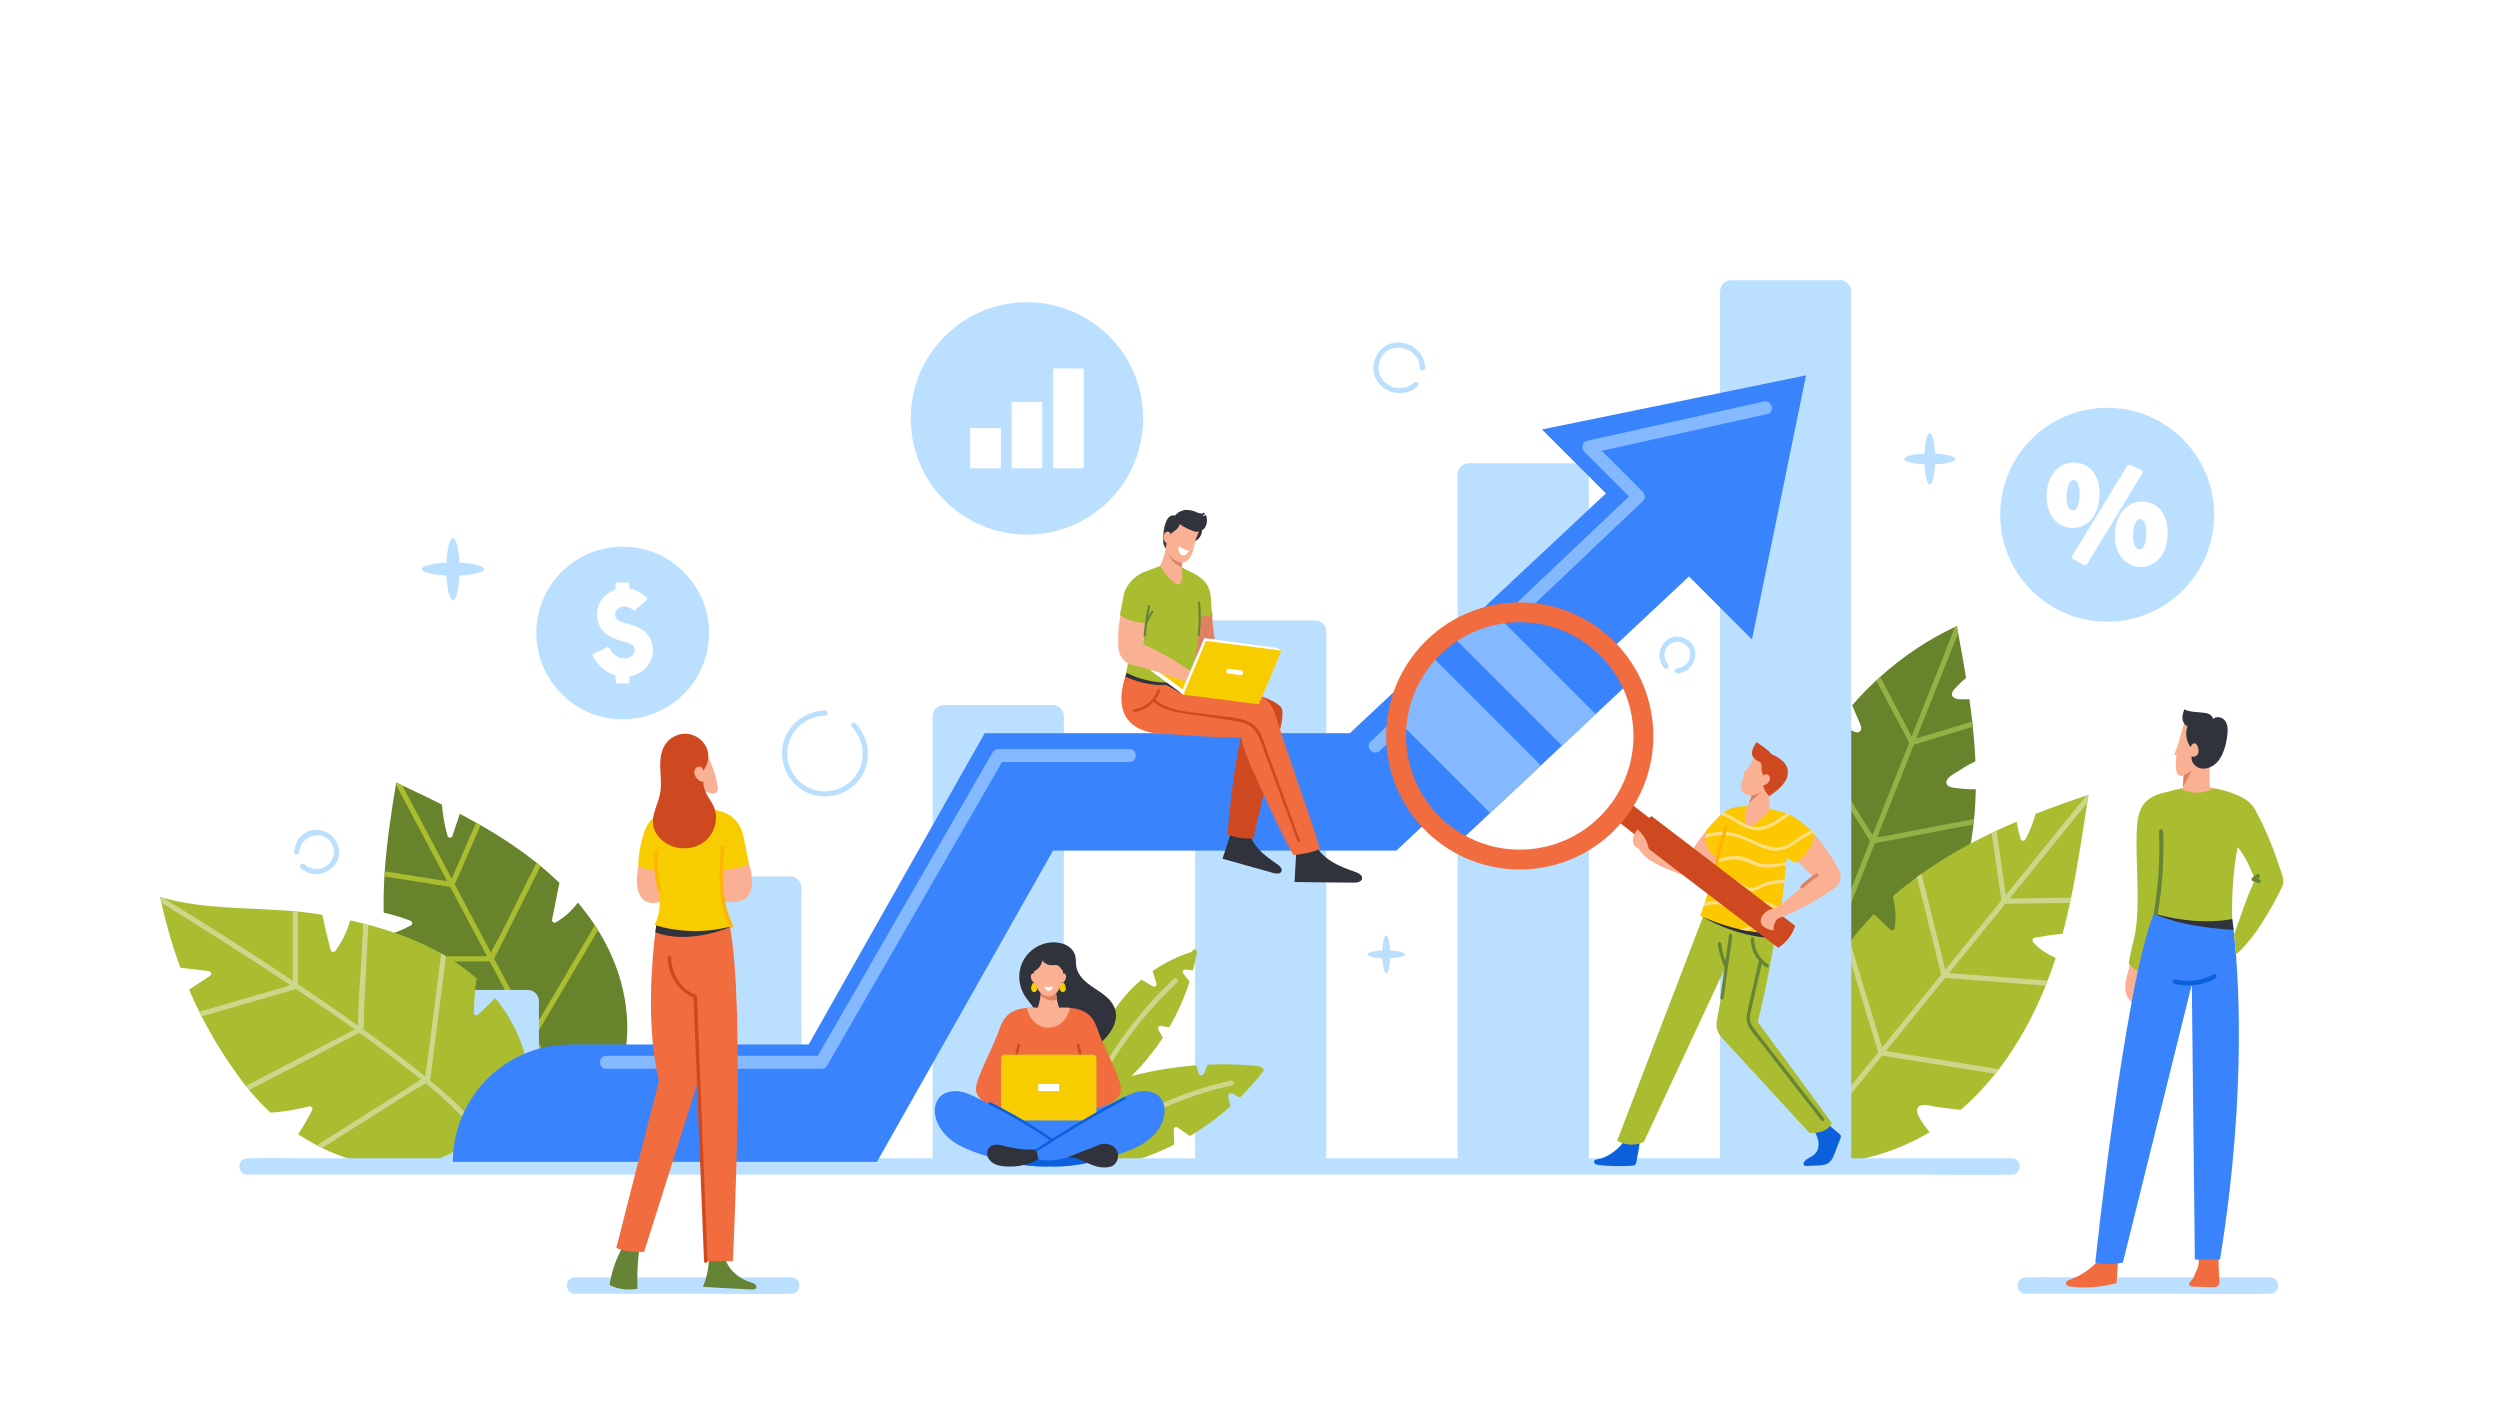 <?xml version="1.0" encoding="UTF-8"?> <svg xmlns="http://www.w3.org/2000/svg" xmlns:xlink="http://www.w3.org/1999/xlink" width="1500" height="847.88" viewBox="0 0 1500 847.88"><rect x="0" y="0" width="1500" height="847.88" fill="#808080" stroke="none"/><defs><clipPath id="clip-0"><path clip-rule="nonzero" d="M 0 0 L 1500 0 L 1500 847.879 L 0 847.879 Z M 0 0 "></path></clipPath></defs><g clip-path="url(#clip-0)"><path fill-rule="nonzero" fill="rgb(100%, 100%, 100%)" fill-opacity="1" d="M 0 847.879 L 1500 847.879 L 1500 -0.004 L 0 -0.004 L 0 847.879 "></path></g><path fill-rule="nonzero" fill="rgb(40.381%, 51.367%, 17.259%)" fill-opacity="1" d="M 1167.82 469.211 C 1167.602 472.453 1172.32 472.645 1174.391 472.934 C 1178.078 473.43 1181.801 473.633 1185.5 473.555 C 1185.379 479.523 1185.051 485.477 1184.461 491.418 C 1184.359 492.496 1184.238 493.566 1184.109 494.641 C 1184.07 495.102 1184.012 495.562 1183.961 496.023 C 1179.059 536.16 1159.988 576.578 1125.391 597.496 C 1114.852 593.543 1104.73 587.465 1095.531 580.082 C 1094.691 579.41 1093.84 578.715 1093.02 578.012 C 1083.281 569.812 1074.691 560.184 1067.898 550.141 C 1066.02 516.613 1073.871 482.586 1090.172 453.227 C 1090.738 452.191 1091.328 451.168 1091.93 450.152 C 1092.398 449.32 1092.879 448.504 1093.379 447.691 C 1096.422 442.672 1099.75 437.75 1103.359 432.973 C 1104.922 434.195 1106.531 435.352 1108.211 436.418 C 1109.859 437.477 1113.59 440.652 1115.781 438.934 C 1117.922 437.238 1115.879 434.027 1115.129 432.25 C 1113.852 429.227 1112.59 426.203 1111.309 423.18 C 1115.828 417.961 1120.648 412.969 1125.738 408.246 C 1126.531 407.527 1127.309 406.816 1128.102 406.109 C 1141.691 393.895 1157.012 383.59 1173.02 376.148 C 1173.391 375.973 1173.75 375.797 1174.121 375.633 C 1174.379 377.023 1174.641 378.414 1174.898 379.816 C 1176.551 388.758 1178.191 397.73 1179.66 406.727 L 1179.66 406.734 C 1177.531 408.461 1175.531 410.328 1173.699 412.363 C 1172.41 413.777 1170.051 415.906 1171.648 417.969 C 1173.129 419.852 1176.809 419.613 1178.93 419.602 C 1179.828 419.602 1180.719 419.551 1181.621 419.477 C 1182.262 423.934 1182.828 428.398 1183.352 432.867 C 1183.469 433.918 1183.578 434.961 1183.691 436.012 C 1184.41 442.906 1184.961 449.805 1185.27 456.703 C 1182 458.312 1178.828 460.113 1175.781 462.133 C 1173.68 463.531 1168.02 466.203 1167.82 469.211 "></path><path fill-rule="nonzero" fill="rgb(57.617%, 69.727%, 27.44%)" fill-opacity="1" d="M 1149.059 498.172 C 1160.859 495.922 1172.66 493.668 1184.461 491.418 C 1184.359 492.496 1184.238 493.566 1184.109 494.641 C 1164.379 498.406 1144.66 502.16 1124.922 505.93 C 1115.129 530.645 1105.34 555.363 1095.531 580.082 C 1094.691 579.41 1093.84 578.715 1093.02 578.012 C 1096.27 569.82 1099.512 561.633 1102.762 553.445 C 1109.191 537.207 1115.629 520.969 1122.059 504.723 C 1111.441 487.559 1100.809 470.398 1090.172 453.227 C 1090.738 452.191 1091.328 451.168 1091.93 450.152 C 1095.93 456.621 1099.941 463.09 1103.941 469.559 C 1108.449 476.84 1112.961 484.117 1117.469 491.398 C 1119.078 494 1120.68 496.602 1122.289 499.203 C 1122.57 499.637 1123.07 500.262 1123.57 500.938 C 1130.871 482.484 1138.191 464.031 1145.512 445.594 C 1138.922 433.141 1132.328 420.688 1125.738 408.246 C 1126.531 407.527 1127.309 406.816 1128.102 406.109 C 1134.398 418.012 1140.699 429.914 1146.988 441.82 C 1148.73 437.426 1150.48 433.039 1152.219 428.645 C 1159.16 411.148 1166.078 393.645 1173.02 376.148 C 1173.391 375.973 1173.75 375.797 1174.121 375.633 C 1174.379 377.023 1174.641 378.414 1174.898 379.816 C 1174.879 379.859 1174.871 379.902 1174.852 379.945 C 1166.512 400.988 1158.172 422.031 1149.828 443.082 C 1161.012 439.68 1172.172 436.273 1183.352 432.867 C 1183.469 433.918 1183.578 434.961 1183.691 436.012 C 1171.922 439.602 1160.141 443.18 1148.371 446.77 C 1141.031 465.297 1133.68 483.812 1126.34 502.34 C 1127.512 502.109 1128.82 502.031 1129.82 501.848 C 1136.23 500.621 1142.648 499.395 1149.059 498.172 "></path><path fill-rule="nonzero" fill="rgb(66.602%, 73.631%, 18.822%)" fill-opacity="1" d="M 1253.129 476.891 C 1252.879 478.469 1252.629 480.051 1252.379 481.645 C 1249.422 500.492 1246.578 519.727 1242.672 538.617 C 1242.449 539.652 1242.238 540.684 1242.012 541.719 C 1240.68 547.922 1239.238 554.086 1237.621 560.176 C 1231.969 560.801 1226.34 561.637 1220.738 562.672 C 1219.578 562.883 1219.109 564.32 1219.852 565.211 C 1223.578 569.57 1228.301 572.438 1233.359 574.789 C 1231.891 579.375 1230.309 583.918 1228.578 588.391 C 1228.539 588.48 1228.52 588.57 1228.48 588.66 C 1228.129 589.578 1227.75 590.496 1227.391 591.414 C 1220.262 609.195 1210.98 626.355 1199.352 641.516 C 1198.629 642.445 1197.898 643.379 1197.16 644.297 C 1190.879 652.156 1183.949 659.43 1176.328 665.93 C 1171.609 665.355 1166.879 664.785 1162.16 664.215 C 1159.48 663.883 1153 661.586 1150.922 664.305 C 1148.828 667.023 1152.449 671.945 1153.809 674.086 C 1155.012 675.957 1156.371 677.684 1157.871 679.254 C 1134.449 693.316 1106.648 700.02 1079.398 698.121 C 1079.762 696.789 1080.031 695.363 1080.191 693.891 C 1080.41 692.191 1080.5 690.41 1080.512 688.586 C 1080.59 678.762 1078.309 667.402 1077.898 658.871 C 1076.309 626.309 1088.301 594.562 1107.738 568.062 C 1108.488 567.031 1109.262 566.008 1110.039 565 C 1114.48 559.211 1119.27 553.695 1124.352 548.488 C 1127.59 551.562 1130.828 554.641 1134.07 557.715 C 1135.078 558.664 1136.559 558.195 1136.789 556.812 C 1137.91 550.328 1137.102 544.023 1135.762 537.738 C 1140.398 533.699 1145.211 529.883 1150.148 526.262 C 1151.051 525.594 1151.961 524.934 1152.871 524.297 C 1166.09 514.871 1180.281 506.809 1195.012 499.746 C 1195.988 499.27 1196.969 498.812 1197.949 498.359 C 1201.922 496.496 1205.941 494.703 1209.988 492.98 C 1210.539 496.43 1211.309 499.848 1212.289 503.227 C 1212.609 504.371 1214.371 505.09 1215.09 503.816 C 1217.852 498.895 1219.891 493.754 1221.27 488.328 C 1231.379 484.34 1241.629 480.691 1251.922 477.297 C 1252.32 477.16 1252.73 477.023 1253.129 476.891 "></path><path fill-rule="nonzero" fill="rgb(80.077%, 84.375%, 54.881%)" fill-opacity="1" d="M 1252.379 481.645 C 1236.828 500.801 1221.281 519.973 1205.738 539.133 C 1208.359 539.098 1210.988 539.059 1213.609 539.02 C 1223.301 538.883 1232.98 538.758 1242.672 538.617 C 1242.449 539.652 1242.238 540.684 1242.012 541.719 C 1229.07 541.906 1216.129 542.082 1203.191 542.262 C 1191.949 556.121 1180.711 569.98 1169.469 583.84 L 1228.578 588.391 C 1228.539 588.48 1228.52 588.57 1228.48 588.66 C 1228.129 589.578 1227.75 590.496 1227.391 591.414 L 1167.09 586.773 C 1162.199 592.809 1157.289 598.844 1152.398 604.879 C 1145.449 613.453 1138.48 622.043 1131.52 630.621 C 1135.969 631.336 1140.422 632.043 1144.871 632.762 C 1163.031 635.684 1181.191 638.598 1199.352 641.516 C 1198.629 642.445 1197.898 643.379 1197.16 644.297 C 1174.52 640.664 1151.898 637.031 1129.27 633.398 C 1112.91 653.555 1096.551 673.734 1080.191 693.891 C 1079.879 694.281 1079.559 694.664 1079.25 695.055 C 1078 696.602 1075.43 694.844 1076.691 693.289 C 1077.969 691.727 1079.238 690.148 1080.512 688.586 C 1088.129 679.195 1095.738 669.816 1103.352 660.414 C 1111.199 650.742 1119.059 641.059 1126.91 631.379 C 1125.77 627.609 1124.621 623.836 1123.48 620.059 C 1118.238 602.727 1112.98 585.395 1107.738 568.062 C 1108.488 567.031 1109.262 566.008 1110.039 565 C 1116.449 586.16 1122.859 607.32 1129.262 628.48 C 1141.078 613.918 1152.891 599.355 1164.711 584.781 C 1163.828 581.273 1162.961 577.758 1162.078 574.254 C 1158.109 558.254 1154.141 542.258 1150.148 526.262 C 1151.051 525.594 1151.961 524.934 1152.871 524.297 C 1157.629 543.453 1162.391 562.605 1167.16 581.77 C 1178.379 567.941 1189.59 554.109 1200.82 540.281 C 1198.879 526.77 1196.949 513.258 1195.012 499.746 C 1195.988 499.27 1196.969 498.812 1197.949 498.359 C 1199.789 511.23 1201.641 524.113 1203.48 536.996 C 1208.711 530.551 1213.93 524.113 1219.172 517.668 C 1230.078 504.211 1241 490.754 1251.922 477.297 C 1252.32 477.16 1252.73 477.023 1253.129 476.891 C 1252.879 478.469 1252.629 480.051 1252.379 481.645 "></path><path fill-rule="nonzero" fill="rgb(40.381%, 51.367%, 17.259%)" fill-opacity="1" d="M 372.285 643.496 C 361.211 647.453 350.676 652.469 340.074 657.367 C 339.133 657.812 338.191 658.25 337.246 658.684 C 329.551 662.227 321.801 665.656 313.762 668.527 C 290.613 662.684 269.531 648.852 255.203 629.77 C 254.414 628.711 253.637 627.656 252.91 626.566 C 252.207 625.582 251.535 624.578 250.883 623.562 C 241.824 609.492 236.16 593.434 233.094 576.824 C 232.895 575.789 232.719 574.754 232.543 573.719 C 231.879 569.656 231.363 565.586 230.988 561.492 C 236.406 559.988 241.59 557.898 246.57 555.234 C 247.848 554.551 247.367 552.832 246.199 552.387 C 240.957 550.438 235.641 548.82 230.211 547.559 C 230.047 540.273 230.211 533.074 230.648 525.895 C 230.711 524.855 230.77 523.832 230.844 522.797 C 232.047 505.398 234.656 488.18 237.527 470.672 L 237.715 469.52 C 238.926 470.094 240.137 470.672 241.352 471.242 C 249.316 475.004 257.293 478.805 265.18 482.742 C 265.645 489.07 266.754 495.301 268.516 501.453 C 268.949 502.977 271.031 502.883 271.508 501.453 L 275.891 488.254 C 279.176 489.992 282.43 491.766 285.66 493.578 C 286.562 494.086 287.465 494.594 288.367 495.113 C 295.234 499.051 301.961 503.203 308.484 507.68 C 313.066 510.828 317.562 514.145 321.914 517.625 C 322.742 518.289 323.562 518.953 324.367 519.637 C 328.266 522.848 332.035 526.215 335.652 529.727 C 334.18 537.031 332.719 544.348 331.25 551.648 C 330.988 552.945 332.305 554.125 333.539 553.41 C 338.82 550.344 343.195 546.387 346.688 541.527 C 350.375 545.867 353.805 550.418 356.934 555.16 C 357.574 556.137 358.195 557.109 358.809 558.105 C 360.352 560.57 361.812 563.09 363.191 565.668 C 375.809 589.352 380.492 617.957 372.285 643.496 "></path><path fill-rule="nonzero" fill="rgb(66.602%, 73.631%, 18.822%)" fill-opacity="1" d="M 321.262 621.906 C 327.527 633.727 333.809 645.547 340.074 657.367 C 339.133 657.812 338.191 658.25 337.246 658.684 C 331.031 646.969 324.812 635.25 318.609 623.531 C 314.082 624.566 308.34 623.934 303.793 624.152 C 294.594 624.59 285.402 625.023 276.203 625.461 C 268.441 625.832 260.684 626.195 252.91 626.566 C 252.207 625.582 251.535 624.578 250.883 623.562 C 261.375 623.055 271.883 622.559 282.379 622.059 C 291.082 621.645 299.773 621.23 308.465 620.816 C 311.168 620.691 313.875 620.559 316.578 620.434 C 316.672 620.426 316.797 620.414 316.941 620.395 C 309.242 605.867 301.535 591.352 293.836 576.824 L 233.094 576.824 C 232.895 575.789 232.719 574.754 232.543 573.719 L 290.406 573.719 C 290.863 573.719 291.484 573.645 292.117 573.594 C 285.559 561.234 279 548.863 272.441 536.504 C 271.676 535.055 270.906 533.602 270.141 532.152 C 256.973 530.066 243.816 527.977 230.648 525.895 C 230.711 524.855 230.77 523.832 230.844 522.797 C 243.34 524.773 255.832 526.766 268.328 528.742 C 258.062 509.379 247.793 490.023 237.527 470.672 L 237.715 469.52 C 238.926 470.094 240.137 470.672 241.352 471.242 C 243.391 475.117 245.453 478.98 247.504 482.848 C 255.336 497.629 263.18 512.402 271.023 527.188 C 275.902 515.988 280.781 504.789 285.66 493.578 C 286.562 494.086 287.465 494.594 288.367 495.113 C 283.195 506.965 278.035 518.816 272.867 530.672 C 280.109 544.324 287.352 557.98 294.594 571.637 C 296.023 568 298.508 564.332 300.199 560.977 C 307.43 546.52 314.672 532.066 321.914 517.625 C 322.742 518.289 323.562 518.953 324.367 519.637 C 315.086 538.172 305.793 556.707 296.508 575.254 C 303.367 588.184 310.227 601.109 317.086 614.039 C 317.852 615.48 318.617 616.934 319.387 618.371 C 320.504 616.445 321.965 614.539 322.98 612.828 C 326.742 606.438 330.504 600.055 334.262 593.66 C 341.816 580.836 349.379 568 356.934 555.16 C 357.574 556.137 358.195 557.109 358.809 558.105 C 350.094 572.898 341.383 587.695 332.668 602.5 C 329.508 607.867 326.336 613.242 323.18 618.621 C 322.516 619.738 321.996 620.961 321.262 621.906 "></path><path fill-rule="nonzero" fill="rgb(73.242%, 87.5%, 100%)" fill-opacity="1" d="M 316.59 593.945 L 251.379 593.945 C 247.645 593.945 244.613 596.977 244.613 600.711 L 244.613 693.469 C 244.613 697.207 247.645 700.234 251.379 700.234 L 316.59 700.234 C 320.324 700.234 323.355 697.207 323.355 693.469 L 323.355 600.711 C 323.355 596.977 320.324 593.945 316.59 593.945 "></path><path fill-rule="nonzero" fill="rgb(73.242%, 87.5%, 100%)" fill-opacity="1" d="M 474.07 525.84 L 408.859 525.84 C 405.125 525.84 402.094 528.871 402.094 532.605 L 402.094 693.469 C 402.094 697.207 405.125 700.234 408.859 700.234 L 474.07 700.234 C 477.809 700.234 480.836 697.207 480.836 693.469 L 480.836 532.605 C 480.836 528.871 477.809 525.84 474.07 525.84 "></path><path fill-rule="nonzero" fill="rgb(73.242%, 87.5%, 100%)" fill-opacity="1" d="M 631.551 422.996 L 566.34 422.996 C 562.605 422.996 559.574 426.023 559.574 429.762 L 559.574 693.469 C 559.574 697.207 562.605 700.234 566.34 700.234 L 631.551 700.234 C 635.289 700.234 638.316 697.207 638.316 693.469 L 638.316 429.762 C 638.316 426.023 635.289 422.996 631.551 422.996 "></path><path fill-rule="nonzero" fill="rgb(73.242%, 87.5%, 100%)" fill-opacity="1" d="M 789.031 372.23 L 723.82 372.23 C 720.086 372.23 717.059 375.258 717.059 378.996 L 717.059 693.469 C 717.059 697.207 720.086 700.234 723.82 700.234 L 789.031 700.234 C 792.77 700.234 795.797 697.207 795.797 693.469 L 795.797 378.996 C 795.797 375.258 792.77 372.23 789.031 372.23 "></path><path fill-rule="nonzero" fill="rgb(73.242%, 87.5%, 100%)" fill-opacity="1" d="M 946.512 277.949 L 881.305 277.949 C 877.566 277.949 874.535 280.977 874.535 284.715 L 874.535 693.469 C 874.535 697.207 877.566 700.234 881.305 700.234 L 946.512 700.234 C 950.25 700.234 953.277 697.207 953.277 693.469 L 953.277 284.715 C 953.277 280.977 950.25 277.949 946.512 277.949 "></path><path fill-rule="nonzero" fill="rgb(73.242%, 87.5%, 100%)" fill-opacity="1" d="M 1103.988 168.125 L 1038.781 168.125 C 1035.051 168.125 1032.02 171.156 1032.02 174.891 L 1032.02 693.469 C 1032.02 697.207 1035.051 700.234 1038.781 700.234 L 1103.988 700.234 C 1107.73 700.234 1110.762 697.207 1110.762 693.469 L 1110.762 174.891 C 1110.762 171.156 1107.73 168.125 1103.988 168.125 "></path><path fill-rule="nonzero" fill="rgb(66.602%, 73.631%, 18.822%)" fill-opacity="1" d="M 757.992 642.715 C 753.672 648.309 748.98 653.574 743.965 658.492 C 743.195 658.102 742.418 657.723 741.648 657.336 C 740.566 656.789 739.301 655.785 738.047 656.051 C 737.578 656.145 737.121 656.602 737.023 657.07 C 736.754 658.453 737.309 660.137 737.668 661.48 C 737.871 662.238 738.113 662.98 738.387 663.711 C 730.824 670.477 722.617 676.473 713.914 681.609 C 711.414 679.867 708.922 678.137 706.43 676.395 C 705.516 675.762 704.191 676.609 704.23 677.66 C 704.336 680.688 704.441 683.715 704.551 686.754 C 689.969 694.102 674.219 699.191 657.883 701.637 C 657.629 701.676 657.406 701.645 657.191 701.586 C 656.383 702.348 654.68 702.016 654.699 700.574 L 655.383 640.055 C 655.305 639.832 655.273 639.578 655.312 639.297 C 655.344 639.148 655.371 639.004 655.398 638.855 C 655.398 638.344 655.41 637.816 655.422 637.301 C 655.422 636.824 655.605 636.473 655.887 636.238 C 659.781 617.266 670.293 600.184 684.867 587.801 C 687.156 589.133 689.441 590.469 691.73 591.809 C 692.812 592.434 694.262 591.391 693.883 590.156 C 693.102 587.652 692.324 585.145 691.555 582.641 C 698.777 577.598 706.77 573.645 715.297 571.047 C 715.324 570.93 715.355 570.812 715.375 570.695 C 715.715 568.848 718.527 569.637 718.188 571.465 C 717.527 575.066 716.719 578.641 715.773 582.164 C 714.344 582.137 712.902 581.961 711.48 581.656 C 710.324 581.414 709.086 582.68 709.836 583.809 C 711.023 585.609 712.34 587.305 713.789 588.891 C 710.703 598.477 706.594 607.695 701.551 616.371 C 699.926 616.109 698.289 615.848 696.656 615.582 C 695.398 615.379 694.387 616.527 695.012 617.723 C 695.855 619.367 696.754 620.996 697.727 622.57 C 692.305 630.875 686.008 638.613 678.898 645.633 C 691.652 642.324 704.637 640.172 717.711 639.199 C 718.16 640.902 718.684 642.586 719.289 644.242 C 719.719 645.41 721.547 645.711 722.016 644.445 C 722.59 643.891 722.898 642.926 723.191 642.195 C 723.648 641.066 724.086 639.938 724.523 638.801 C 734.797 638.352 745.105 638.625 755.383 639.637 C 756.055 639.703 756.484 640.133 756.668 640.641 C 757.758 640.609 758.812 641.652 757.992 642.715 "></path><path fill-rule="nonzero" fill="rgb(80.077%, 84.375%, 54.881%)" fill-opacity="1" d="M 738.453 648.355 C 709.57 654.824 682.301 667.039 658.25 684.297 C 656.734 685.383 658.191 687.914 659.723 686.816 C 683.586 669.691 710.566 657.59 739.23 651.172 C 741.062 650.762 740.289 647.945 738.453 648.355 "></path><path fill-rule="nonzero" fill="rgb(80.077%, 84.375%, 54.881%)" fill-opacity="1" d="M 704.328 587.281 C 685.914 604.496 670.418 624.52 658.371 646.668 C 657.473 648.32 659.996 649.797 660.895 648.141 C 672.828 626.199 688.148 606.402 706.395 589.348 C 707.77 588.059 705.703 585.996 704.328 587.281 "></path><path fill-rule="nonzero" fill="rgb(66.602%, 73.631%, 18.822%)" fill-opacity="1" d="M 316.473 664.766 C 293.848 673.199 277.941 693.051 254.277 697.867 C 233.477 702.105 212.328 698.117 193.246 688.805 C 192.156 688.273 191.078 687.727 190.012 687.164 C 186.219 685.168 182.5 682.961 178.906 680.566 C 181.93 675.902 184.719 671.086 187.285 666.137 C 187.91 664.941 186.883 663.512 185.535 663.855 C 177.91 665.781 170.223 667.035 162.422 667.625 C 157.781 663.379 153.449 658.809 149.461 654.012 C 148.785 653.195 148.125 652.375 147.473 651.547 C 146.645 650.5 145.836 649.441 145.035 648.375 C 135.68 635.801 127.746 623.047 121.012 609.867 C 120.523 608.922 120.047 607.992 119.582 607.047 C 117.406 602.676 115.363 598.254 113.445 593.777 C 117.621 591.039 121.797 588.297 125.965 585.551 C 127.332 584.66 126.68 582.836 125.176 582.66 C 119.527 581.977 113.871 581.301 108.215 580.629 L 108.215 580.617 C 103.625 568.184 99.875 555.277 96.789 541.691 C 96.52 540.512 96.258 539.332 96 538.141 C 96.559 538.316 97.117 538.48 97.688 538.637 C 121.652 545.547 149.738 544.492 175.633 546.664 C 176.668 546.762 177.703 546.852 178.738 546.957 C 183.715 547.434 188.602 548.055 193.359 548.883 C 194.871 555.992 196.559 563.059 198.414 570.082 C 198.785 571.488 200.508 571.48 201.266 570.453 C 205.375 564.871 208.309 558.809 210.082 552.23 C 212.711 552.82 215.344 553.441 217.953 554.105 C 218.98 554.363 220.008 554.621 221.02 554.902 C 236.293 558.953 251.148 564.363 264.723 572.051 C 265.695 572.59 266.66 573.148 267.613 573.727 C 272.141 576.434 276.512 579.406 280.699 582.68 C 282.492 584.078 284.23 585.539 285.93 587.074 C 284.988 593.898 284.449 600.75 284.336 607.648 C 284.312 609.016 286.043 609.68 286.988 608.746 C 290.363 605.434 293.754 602.129 297.129 598.812 C 312.297 617.461 320.906 641.414 316.473 664.766 "></path><path fill-rule="nonzero" fill="rgb(80.077%, 84.375%, 54.881%)" fill-opacity="1" d="M 283.547 672.508 C 275.84 663.48 266.898 655.484 257.688 647.922 C 258.754 646.355 258.641 644.035 258.891 642.141 C 260.855 626.723 262.816 611.309 264.785 595.891 C 265.727 588.504 266.672 581.113 267.613 573.727 C 266.66 573.148 265.695 572.59 264.723 572.051 C 261.965 593.652 259.211 615.254 256.453 636.867 C 256.07 639.816 255.418 642.895 255.223 645.91 C 252.664 643.828 250.094 641.777 247.523 639.758 C 237.816 632.09 227.891 624.715 217.84 617.504 C 218.969 614.188 218.266 609.141 218.441 605.68 C 218.844 597.602 219.262 589.527 219.676 581.445 C 220.121 572.598 220.574 563.75 221.02 554.902 C 220.008 554.621 218.98 554.363 217.953 554.105 C 217.633 560.488 217.301 566.871 216.98 573.254 C 216.266 587.207 214.793 601.371 214.836 615.348 C 208.715 610.984 202.547 606.676 196.352 602.418 C 190.508 598.395 184.637 594.418 178.738 590.473 L 178.738 546.957 C 177.703 546.852 176.668 546.762 175.633 546.664 L 175.633 588.391 C 150 571.273 123.965 554.758 97.688 538.637 C 97.117 538.48 96.559 538.316 96 538.141 C 96.258 539.332 96.52 540.512 96.789 541.691 C 108.855 549.102 120.855 556.633 132.812 564.238 C 146.703 573.074 160.566 582.008 174.305 591.145 C 156.07 596.449 137.824 601.742 119.582 607.047 C 120.047 607.992 120.523 608.922 121.012 609.867 C 139.879 604.387 158.734 598.902 177.602 593.426 C 177.621 593.414 177.641 593.402 177.66 593.395 C 189.492 601.297 201.242 609.348 212.805 617.625 C 212.785 617.637 212.773 617.645 212.754 617.656 C 208.059 620.094 203.367 622.535 198.672 624.973 C 183.723 632.723 168.781 640.48 153.832 648.242 C 151.711 649.34 149.594 650.438 147.473 651.547 C 148.125 652.375 148.785 653.195 149.461 654.012 C 165.125 645.879 180.801 637.746 196.469 629.613 C 201.844 626.816 207.223 624.027 212.609 621.23 C 213.562 620.746 214.711 620.309 215.719 619.738 C 223.633 625.449 231.477 631.25 239.203 637.188 C 243.68 640.629 248.176 644.105 252.621 647.691 C 251.223 648.574 249.824 649.453 248.426 650.336 C 234.938 658.84 221.445 667.355 207.945 675.863 C 201.969 679.633 195.988 683.406 190.012 687.164 C 191.078 687.727 192.156 688.273 193.246 688.805 C 211.305 677.418 229.359 666.031 247.43 654.633 C 249.762 653.164 252.965 651.734 255.43 649.973 C 264.699 657.574 273.621 665.656 281.352 674.703 C 282.656 676.227 284.844 674.02 283.547 672.508 "></path><path fill-rule="nonzero" fill="rgb(73.242%, 87.5%, 100%)" fill-opacity="1" d="M 1206.98 704.797 C 1206.52 704.797 1206.07 704.785 1205.609 704.797 C 1195.121 705.055 1161.77 704.797 1151.27 704.797 L 148.395 704.797 C 142.055 704.797 142.066 694.953 148.395 694.953 C 148.852 694.953 149.309 694.965 149.762 694.953 C 160.258 694.695 170.805 694.953 181.312 694.953 L 1206.98 694.953 C 1213.32 694.953 1213.309 704.797 1206.98 704.797 "></path><path fill-rule="nonzero" fill="rgb(22.363%, 51.367%, 99.219%)" fill-opacity="1" d="M 1083.629 225.215 L 1051.18 383.637 L 1013.41 345.863 L 837.824 510.355 L 631.793 510.355 L 526.168 697.129 L 271.742 697.129 C 271.742 658.223 303.293 626.676 342.195 626.676 L 485.203 626.676 L 590.828 439.906 L 809.902 439.906 L 963.562 296.02 L 925.207 257.664 L 1083.629 225.215 "></path><path fill-rule="nonzero" fill="rgb(51.756%, 72.459%, 100%)" fill-opacity="1" d="M 677.688 449.453 C 651.441 449.453 625.191 449.453 598.945 449.453 C 597.586 449.453 596.273 450.195 595.59 451.379 C 583.676 472.059 571.766 492.738 559.852 513.422 C 540.828 546.438 521.809 579.453 502.789 612.469 C 498.75 619.477 494.711 626.488 490.676 633.496 C 453.672 633.496 416.668 633.496 379.664 633.496 C 374.363 633.496 369.062 633.496 363.758 633.496 C 358.758 633.496 358.75 641.27 363.758 641.27 C 401.512 641.27 439.266 641.27 477.016 641.27 C 482.316 641.27 487.621 641.27 492.922 641.27 C 494.281 641.27 495.594 640.527 496.277 639.344 C 508.188 618.66 520.105 597.98 532.02 577.301 C 551.039 544.285 570.059 511.27 589.078 478.254 C 593.117 471.242 597.152 464.234 601.191 457.227 C 626.691 457.227 652.188 457.227 677.688 457.227 C 682.688 457.227 682.695 449.453 677.688 449.453 "></path><path fill-rule="nonzero" fill="rgb(51.756%, 72.459%, 100%)" fill-opacity="1" d="M 1058.27 240.934 C 1027.359 247.801 996.453 254.664 965.547 261.527 C 961.113 262.516 956.68 263.5 952.242 264.484 C 949.348 265.129 948.543 268.988 950.531 270.977 C 959.488 279.938 968.449 288.898 977.41 297.859 C 960.523 313.883 943.637 329.91 926.754 345.934 C 898.484 372.762 870.219 399.586 841.949 426.414 C 835.434 432.598 828.918 438.781 822.402 444.965 C 818.77 448.414 824.27 453.902 827.898 450.457 C 845.723 433.539 863.551 416.621 881.375 399.707 C 909.645 372.879 937.91 346.055 966.18 319.227 C 972.691 313.043 979.211 306.859 985.727 300.68 C 987.246 299.234 987.18 296.641 985.727 295.184 C 977.492 286.949 969.258 278.719 961.027 270.484 C 989.695 264.117 1018.359 257.75 1047.031 251.383 C 1051.461 250.398 1055.898 249.41 1060.328 248.426 C 1065.211 247.344 1063.148 239.852 1058.27 240.934 "></path><path fill-rule="nonzero" fill="rgb(73.242%, 87.5%, 100%)" fill-opacity="1" d="M 511.066 436.078 C 518.934 444.441 520.012 457.242 512.699 466.332 C 506.004 474.648 494.039 477.234 484.543 472.262 C 475.457 467.508 470.594 456.988 472.906 446.98 C 475.305 436.598 484.574 429.73 495.02 429.43 C 497.016 429.371 497.023 426.262 495.02 426.32 C 483.207 426.66 472.66 434.418 469.906 446.152 C 467.133 457.98 473.164 470.426 484.184 475.539 C 494.844 480.484 507.828 477.406 515.168 468.238 C 523.457 457.883 522.184 443.363 513.266 433.883 C 511.895 432.422 509.699 434.621 511.066 436.078 "></path><path fill-rule="nonzero" fill="rgb(73.242%, 87.5%, 100%)" fill-opacity="1" d="M 188.156 497.977 C 181.359 498.91 176.836 504.621 176.523 511.285 C 176.43 513.285 179.539 513.281 179.633 511.285 C 180.152 500.176 196.137 496.832 199.777 507.988 C 203.16 518.359 190.41 525.648 182.656 518.602 C 181.18 517.258 178.977 519.449 180.461 520.797 C 190.848 530.238 207.996 519.762 202.387 506.145 C 200.09 500.566 194.129 497.152 188.156 497.977 "></path><path fill-rule="nonzero" fill="rgb(73.242%, 87.5%, 100%)" fill-opacity="1" d="M 1010.84 382.984 C 999.641 377.953 990.848 392.129 998.562 400.773 C 999.898 402.27 1002.09 400.066 1000.762 398.578 C 995.172 392.312 1001.602 382.172 1009.621 385.871 C 1017.34 389.438 1014.422 400.465 1006.34 400.898 C 1004.352 401.008 1004.328 404.113 1006.34 404.008 C 1017.578 403.402 1021.719 387.875 1010.84 382.984 "></path><path fill-rule="nonzero" fill="rgb(73.242%, 87.5%, 100%)" fill-opacity="1" d="M 825.258 214.812 C 818.719 230.531 838.566 242.648 850.551 231.746 C 852.035 230.398 849.832 228.207 848.355 229.551 C 839.055 238.008 823.77 229.285 827.805 216.832 C 832.141 203.434 851.371 207.422 851.988 220.773 C 852.078 222.766 855.188 222.777 855.094 220.773 C 854.348 204.602 831.777 199.141 825.258 214.812 "></path><path fill-rule="nonzero" fill="rgb(4.704%, 37.646%, 86.327%)" fill-opacity="1" d="M 1086.93 675.871 C 1088.551 678.441 1090.199 681.078 1090.871 684.047 C 1091.531 687.016 1091.012 690.434 1088.801 692.52 C 1086.98 694.238 1084.25 694.871 1082.699 696.84 C 1082.148 697.539 1081.828 698.676 1082.52 699.242 C 1082.91 699.562 1083.461 699.559 1083.961 699.543 C 1086.059 699.469 1088.16 699.395 1090.262 699.32 C 1092.75 699.23 1095.422 699.078 1097.391 697.555 C 1099.102 696.234 1099.949 694.125 1100.73 692.113 C 1101.898 689.129 1103.059 686.145 1104.219 683.16 C 1104.43 682.629 1104.641 682.051 1104.488 681.496 C 1104.352 680.977 1103.922 680.59 1103.5 680.238 C 1100.422 677.629 1097.34 675.02 1094.262 672.41 C 1091.48 674.105 1090.012 674.836 1086.93 675.871 "></path><path fill-rule="nonzero" fill="rgb(4.704%, 37.646%, 86.327%)" fill-opacity="1" d="M 983.562 681.863 C 981.66 681.605 978.336 681.242 976.664 680.293 C 974.609 687.051 965.75 694.406 958.77 695.48 C 957.848 695.621 956.719 695.84 956.473 696.77 C 956.344 697.262 956.539 697.789 956.898 698.148 C 957.52 698.766 958.383 698.895 959.211 699 C 966.016 699.871 972.879 699.738 979.73 699.402 C 980.754 699.352 981.59 698.578 981.75 697.566 C 982.531 692.629 984.414 686.387 983.562 681.863 "></path><path fill-rule="nonzero" fill="rgb(66.602%, 73.631%, 18.822%)" fill-opacity="1" d="M 1099.102 673.758 C 1095.941 680.984 1085.551 679.633 1085.551 679.633 L 1032.879 622.324 C 1030.488 619.73 1029.461 616.164 1030.09 612.695 L 1036.32 578.012 L 986.309 685.137 C 977.727 689.199 970.273 684.461 970.273 684.461 L 1021.75 550.195 L 1026.609 537.547 L 1066.801 548.203 C 1066.211 553.242 1065.52 558.203 1064.789 562.992 C 1060.531 590.844 1054.609 613.102 1054.609 613.102 L 1099.102 673.758 "></path><path fill-rule="nonzero" fill="rgb(39.598%, 51.756%, 21.167%)" fill-opacity="1" d="M 1037.449 561.008 C 1036.73 566.164 1036 571.324 1035.281 576.484 C 1034.059 573.191 1033.211 569.781 1032.762 566.273 C 1032.59 564.992 1030.559 564.977 1030.719 566.273 C 1031.359 571.203 1032.691 575.898 1034.73 580.426 C 1033.891 586.457 1033.039 592.488 1032.199 598.52 C 1032.02 599.797 1033.98 600.352 1034.16 599.059 C 1035.91 586.555 1037.66 574.051 1039.41 561.547 C 1039.59 560.27 1037.629 559.715 1037.449 561.008 "></path><path fill-rule="nonzero" fill="rgb(39.598%, 51.756%, 21.167%)" fill-opacity="1" d="M 1094.5 671.152 C 1083.191 656.633 1071.891 642.113 1060.578 627.598 C 1057.879 624.129 1055.07 620.723 1052.469 617.18 C 1051.039 615.23 1049.91 613.277 1049.922 610.777 C 1049.93 608.559 1050.68 606.227 1051.172 604.078 C 1053.129 595.461 1055.09 586.844 1057.051 578.227 C 1057.898 579.012 1058.82 579.742 1059.809 580.402 C 1060.91 581.125 1061.852 579.32 1060.77 578.605 C 1055.559 575.164 1052.559 569.551 1052.441 563.332 C 1052.422 562.023 1050.391 562.105 1050.41 563.414 C 1050.5 568.367 1052.289 572.918 1055.398 576.516 C 1055.352 576.598 1055.309 576.684 1055.289 576.789 C 1053.16 586.16 1051.02 595.527 1048.898 604.895 C 1048.102 608.426 1047.262 611.898 1048.879 615.32 C 1050.648 619.035 1053.871 622.281 1056.391 625.508 C 1068.52 641.086 1080.648 656.668 1092.789 672.25 C 1093.59 673.273 1095.309 672.188 1094.5 671.152 "></path><path fill-rule="nonzero" fill="rgb(18.822%, 19.604%, 23.535%)" fill-opacity="1" d="M 1066.801 548.203 C 1066.211 553.242 1065.52 558.203 1064.789 562.992 C 1040.289 561.98 1021.75 550.195 1021.75 550.195 L 1026.609 537.547 L 1066.801 548.203 "></path><path fill-rule="nonzero" fill="rgb(98.047%, 68.944%, 57.617%)" fill-opacity="1" d="M 1062.672 488.34 L 1046.48 486.535 C 1046.48 486.535 1047.93 484.789 1049.289 481.891 C 1050.23 479.906 1051.129 477.375 1051.48 474.504 C 1051.488 474.426 1051.5 474.344 1051.512 474.266 C 1051.512 474.266 1061.289 462.684 1061.621 477.656 C 1061.621 477.656 1060.84 481.617 1062.672 488.34 "></path><path fill-rule="nonzero" fill="rgb(87.889%, 50.584%, 38.426%)" fill-opacity="1" d="M 1056.949 474.953 L 1049.289 481.891 C 1050.23 479.906 1051.129 477.375 1051.48 474.504 L 1056.949 474.953 "></path><path fill-rule="nonzero" fill="rgb(98.047%, 68.944%, 57.617%)" fill-opacity="1" d="M 1069.539 462.695 C 1066.871 467.648 1062.66 471.75 1057.68 474.352 C 1053.762 477.926 1047.93 478.039 1045.469 475.156 C 1043.301 472.609 1044.66 469.023 1046.711 465.172 L 1045.719 464.281 L 1049.711 459.773 L 1049.719 459.762 C 1050.621 458.074 1051.41 456.406 1051.879 454.809 C 1052.102 454.023 1052.129 452.996 1052.801 452.449 C 1054.078 451.391 1055.73 452.977 1054.879 454.27 C 1060.352 455.68 1065.559 458.715 1069.539 462.695 "></path><path fill-rule="nonzero" fill="rgb(81.25%, 28.638%, 12.547%)" fill-opacity="1" d="M 1058.059 465.234 C 1058.57 464.719 1059.328 464.469 1060.051 464.582 C 1060.762 464.695 1061.41 465.172 1061.73 465.82 C 1062.051 466.461 1062.051 467.219 1061.871 467.906 C 1061.41 469.68 1059.691 471.047 1057.859 471.105 C 1058.289 473.645 1059.648 476.004 1061.621 477.652 C 1065.34 475.133 1069.059 472.191 1071.359 468.328 C 1072.602 466.242 1072.84 464.477 1072.59 462.062 C 1072.121 457.488 1067.398 454.465 1062.91 452.492 C 1060.461 449.473 1056.801 447.266 1053.879 445.266 C 1052.5 447.66 1050.148 451.121 1051.512 453.531 C 1052.422 455.137 1053.93 456.363 1055.641 457.035 C 1056.98 457.559 1056.922 459.797 1056.941 461.23 C 1056.949 462.586 1057.34 463.898 1058.059 465.234 "></path><path fill-rule="nonzero" fill="rgb(98.047%, 68.944%, 57.617%)" fill-opacity="1" d="M 1036.898 510.363 C 1036.73 510.504 1036.578 510.625 1036.422 510.77 C 1035.621 511.441 1034.809 512.129 1034.012 512.816 C 1030.449 515.922 1027.031 519.172 1023.98 522.559 C 1021.789 524.988 1018.762 526.512 1015.5 526.746 C 1003.422 523.176 995.754 519.734 990.914 516.68 C 980.09 509.84 983.48 504.938 983.48 504.938 L 1013.531 512.695 C 1016.891 507.449 1020.551 502.414 1024.488 497.613 C 1025.551 496.332 1026.629 495.062 1027.73 493.812 C 1029.512 499.926 1032.66 505.621 1036.898 510.363 "></path><path fill-rule="nonzero" fill="rgb(98.438%, 78.514%, 0.784%)" fill-opacity="1" d="M 1089 500.93 C 1089 500.93 1089 500.93 1089 500.934 C 1088.961 501.219 1087.852 510.055 1078.441 516.945 C 1078.398 516.977 1078.359 517.004 1078.309 517.039 C 1077.961 517.309 1077.578 517.566 1077.191 517.824 L 1075.77 516.992 L 1071.93 514.715 C 1071.859 515.59 1071.781 516.469 1071.711 517.344 C 1071.66 517.945 1071.609 518.551 1071.551 519.152 C 1071.289 522.102 1071 525.02 1070.699 527.859 C 1070.629 528.543 1070.559 529.219 1070.48 529.891 C 1069.891 535.332 1069.25 540.434 1068.672 544.801 C 1068.59 545.434 1068.5 546.047 1068.422 546.645 C 1067.969 550.004 1067.559 552.852 1067.25 554.965 C 1067.141 555.703 1067.039 556.352 1066.949 556.902 C 1066.738 558.297 1066.621 559.07 1066.621 559.07 C 1060.891 560.07 1054.43 559.609 1048.191 558.48 C 1046.75 558.223 1045.328 557.93 1043.93 557.605 C 1031.039 554.645 1020.109 549.465 1020.109 549.465 C 1020.75 547.754 1021.371 545.973 1021.988 544.137 C 1022.25 543.332 1022.531 542.52 1022.789 541.691 C 1024.078 537.695 1025.309 533.488 1026.48 529.246 C 1026.691 528.477 1026.898 527.703 1027.109 526.922 C 1027.922 523.93 1028.691 520.934 1029.422 517.992 C 1029.609 517.207 1029.801 516.438 1029.988 515.664 C 1030.078 515.316 1030.16 514.98 1030.238 514.633 C 1029.672 514.281 1029.121 513.902 1028.602 513.496 C 1024.422 510.289 1023.43 505.859 1023.371 502.609 C 1023.359 501.809 1023.391 501.086 1023.449 500.469 C 1023.59 499.133 1023.82 498.293 1023.82 498.293 C 1025.539 496.199 1027.309 494.148 1029.141 492.148 C 1030.191 490.996 1031.27 489.852 1032.441 488.82 C 1033 488.309 1033.578 487.832 1034.191 487.395 C 1034.531 487.145 1034.879 486.906 1035.238 486.684 C 1036.828 485.691 1039.289 484.629 1041.539 484.195 L 1041.539 484.203 C 1052.84 482.32 1068.531 486.859 1072.012 487.934 C 1072.461 488.078 1072.711 488.156 1072.711 488.156 C 1073.16 488.375 1073.609 488.598 1074.051 488.836 C 1078.641 491.273 1082.789 494.59 1086.488 498.293 C 1087.012 498.809 1087.512 499.328 1088.012 499.859 C 1088.34 500.211 1088.672 500.57 1089 500.93 "></path><path fill-rule="nonzero" fill="rgb(98.047%, 68.944%, 57.617%)" fill-opacity="1" d="M 1048.211 483.953 C 1048.211 483.953 1040.871 509.453 1062.078 485.836 C 1062.078 485.836 1054.379 482.18 1048.211 483.953 "></path><path fill-rule="nonzero" fill="rgb(100%, 87.109%, 50.977%)" fill-opacity="1" d="M 1068.672 544.801 C 1068.59 545.434 1068.5 546.047 1068.422 546.645 C 1063.5 544.496 1058.422 541.633 1053.359 542.805 C 1048.148 544.004 1043.699 547.109 1038.238 545.121 C 1034.711 543.832 1032.02 542.141 1028.09 542.555 C 1025.98 542.77 1023.961 543.371 1021.988 544.137 C 1022.25 543.332 1022.531 542.52 1022.789 541.691 C 1026.391 540.465 1030.148 539.871 1033.871 541.035 C 1037.102 542.043 1039.781 544.172 1043.34 543.738 C 1046.309 543.379 1048.988 541.914 1051.852 541.102 C 1058.172 539.293 1062.98 542.594 1068.672 544.801 "></path><path fill-rule="nonzero" fill="rgb(100%, 87.109%, 50.977%)" fill-opacity="1" d="M 1070.699 527.859 C 1070.629 528.543 1070.559 529.219 1070.48 529.891 C 1070.121 529.891 1069.762 529.898 1069.41 529.91 C 1066 530.027 1062.578 530.516 1059.34 531.59 C 1056.68 532.473 1054.121 534.293 1051.309 534.676 C 1046.262 535.355 1042.352 530.027 1037.672 528.785 C 1033.949 527.797 1030.031 527.992 1026.48 529.246 C 1026.691 528.477 1026.898 527.703 1027.109 526.922 C 1029.238 526.309 1031.469 526.043 1033.738 526.145 C 1036.121 526.254 1038.48 526.754 1040.68 527.66 C 1043.648 528.887 1046.141 531.93 1049.262 532.586 C 1052.75 533.332 1057.121 530.039 1060.48 529.141 C 1063.57 528.305 1066.789 527.934 1070 527.863 C 1070.23 527.859 1070.461 527.859 1070.699 527.859 "></path><path fill-rule="nonzero" fill="rgb(100%, 87.109%, 50.977%)" fill-opacity="1" d="M 1071.711 517.344 C 1071.66 517.945 1071.609 518.551 1071.551 519.152 C 1066.262 519.828 1060.789 521.23 1055.961 520.121 C 1050.34 518.828 1046.09 515.426 1040.02 515.656 C 1036.391 515.801 1032.852 516.742 1029.422 517.992 C 1029.609 517.207 1029.801 516.438 1029.988 515.664 C 1032.859 514.695 1035.789 513.965 1038.82 513.699 C 1041.711 513.449 1044.648 513.699 1047.422 514.586 C 1050.148 515.469 1052.609 517.023 1055.359 517.859 C 1060.551 519.43 1066.211 518.062 1071.711 517.344 "></path><path fill-rule="nonzero" fill="rgb(100%, 87.109%, 50.977%)" fill-opacity="1" d="M 1078.309 517.039 C 1077.961 517.309 1077.578 517.566 1077.191 517.824 L 1075.77 516.992 C 1076.629 516.957 1077.469 516.973 1078.309 517.039 "></path><path fill-rule="nonzero" fill="rgb(100%, 87.109%, 50.977%)" fill-opacity="1" d="M 1088.012 499.859 C 1085.809 500.785 1083.672 501.891 1081.609 503.164 C 1075.379 507.02 1070.828 511.488 1062.969 510.25 C 1054.98 508.984 1048.441 503.594 1040.57 501.871 C 1034.84 500.617 1028.922 500.93 1023.371 502.609 C 1023.359 501.809 1023.391 501.086 1023.449 500.469 C 1027.82 499.223 1032.398 498.781 1036.98 499.262 C 1045.309 500.129 1051.719 504.766 1059.469 507.297 C 1064.281 508.867 1069.051 508.984 1073.469 506.312 C 1077.102 504.113 1080.289 501.375 1084.09 499.434 C 1084.891 499.023 1085.691 498.645 1086.488 498.293 C 1087.012 498.809 1087.512 499.328 1088.012 499.859 "></path><path fill-rule="nonzero" fill="rgb(100%, 87.109%, 50.977%)" fill-opacity="1" d="M 1074.051 488.836 C 1068.461 492.48 1063.129 497.055 1056.52 498.051 C 1046.949 499.5 1040.781 491.32 1032.441 488.82 C 1033 488.309 1033.578 487.832 1034.191 487.395 C 1042.219 490.57 1048.781 498.191 1058.109 495.645 C 1063.211 494.25 1067.57 490.938 1072.012 487.934 C 1072.461 488.078 1072.711 488.156 1072.711 488.156 C 1073.16 488.375 1073.609 488.598 1074.051 488.836 "></path><path fill-rule="nonzero" fill="rgb(100%, 87.109%, 50.977%)" fill-opacity="1" d="M 1067.25 554.965 C 1067.141 555.703 1067.039 556.352 1066.949 556.902 C 1064.629 555.879 1062.238 555.133 1059.672 555.125 C 1055.719 555.113 1051.949 557.105 1048.191 558.48 C 1046.75 558.223 1045.328 557.93 1043.93 557.605 C 1045.77 557.184 1047.59 556.645 1049.391 555.98 C 1052.801 554.727 1056.109 553.031 1059.852 553.102 C 1062.488 553.152 1064.91 553.926 1067.25 554.965 "></path><path fill-rule="nonzero" fill="rgb(100%, 70.117%, 1.567%)" fill-opacity="1" d="M 1034.441 496.102 C 1031.602 506.953 1028.762 517.805 1025.922 528.652 C 1025.59 529.918 1027.551 530.461 1027.879 529.191 C 1030.719 518.344 1033.559 507.492 1036.398 496.645 C 1036.73 495.375 1034.77 494.836 1034.441 496.102 "></path><path fill-rule="nonzero" fill="rgb(100%, 100%, 100%)" fill-opacity="1" d="M 984.191 441.816 C 984.184 442.926 984.16 444.047 984.098 445.133 C 984.016 447.453 983.777 449.754 983.457 452.004 C 983 455.133 982.34 458.25 981.508 461.242 C 981.508 461.273 981.496 461.285 981.496 461.297 C 980.297 465.531 978.699 469.605 976.785 473.5 C 971.418 484.391 963.398 493.746 953.523 500.695 C 951.855 501.855 950.168 502.988 948.406 504.012 C 946.363 505.227 944.223 506.312 942.055 507.316 C 940.855 507.867 939.602 508.414 938.336 508.895 C 938.316 508.902 938.285 508.914 938.266 508.934 C 936.348 509.691 934.367 510.363 932.367 510.945 C 930.66 511.449 928.938 511.898 927.188 512.25 C 926.172 512.496 925.125 512.695 924.09 512.859 C 923.812 512.922 923.488 512.977 923.211 513.016 C 920.195 513.492 917.16 513.773 914.051 513.863 L 913.711 513.875 C 912.633 513.906 911.543 513.918 910.477 513.863 C 910.344 513.863 910.207 513.863 910.062 513.855 C 909.266 513.855 908.469 513.836 907.668 513.773 C 907.379 513.762 907.09 513.742 906.809 513.73 C 906.012 513.668 905.242 513.605 904.469 513.523 C 903.16 513.391 901.918 513.234 900.664 513.047 C 900.023 512.922 899.371 512.82 898.746 512.715 C 897.961 512.582 897.184 512.414 896.395 512.238 C 895.566 512.055 894.707 511.844 893.879 511.637 C 892.348 511.254 890.863 510.809 889.371 510.312 C 889.062 510.238 888.762 510.113 888.449 510.012 C 887.871 509.805 887.258 509.605 886.699 509.391 C 886.035 509.16 885.371 508.902 884.742 508.621 C 884.531 508.539 884.336 508.469 884.16 508.387 C 883.859 508.262 883.57 508.145 883.281 508.031 C 882.688 507.754 882.098 507.516 881.527 507.227 C 880.793 506.895 880.066 506.539 879.332 506.168 C 878.297 505.648 877.262 505.09 876.246 504.512 C 875.125 503.891 874.027 503.227 872.949 502.531 C 870.785 501.152 868.703 499.672 866.715 498.055 C 866.258 497.684 865.789 497.309 865.324 496.926 C 859.73 492.254 854.902 486.742 850.953 480.586 C 850.105 479.27 849.309 477.914 848.551 476.535 C 847.648 474.961 846.844 473.367 846.098 471.699 C 845.848 471.16 845.598 470.609 845.34 470.07 C 845.09 469.449 844.832 468.84 844.613 468.219 C 844.461 467.844 844.305 467.48 844.18 467.098 C 843.859 466.289 843.559 465.461 843.301 464.645 C 843.09 464.07 842.914 463.504 842.75 462.922 C 842.137 460.953 841.609 458.953 841.164 456.934 C 841.051 456.332 840.945 455.766 840.82 455.184 C 840.668 454.395 840.52 453.617 840.406 452.82 C 840.211 451.598 840.055 450.375 839.941 449.133 C 839.859 448.469 839.785 447.754 839.746 447.094 C 839.66 445.867 839.59 444.625 839.559 443.383 C 839.516 441.758 839.527 440.129 839.578 438.504 C 839.684 436.586 839.84 434.66 840.035 432.793 C 840.273 430.973 840.574 429.188 840.895 427.418 C 841.121 426.328 841.371 425.254 841.641 424.176 C 841.992 422.715 842.406 421.23 842.863 419.812 C 843.559 417.574 844.387 415.355 845.309 413.203 C 846.098 411.328 846.988 409.523 847.918 407.742 C 850.727 402.457 854.137 397.566 858.113 393.176 C 859.422 391.703 860.777 390.324 862.176 388.988 C 864.609 386.723 867.191 384.566 869.926 382.629 C 872.824 380.555 875.934 378.648 879.176 377.023 C 879.809 376.723 880.461 376.391 881.125 376.09 C 881.188 376.027 881.289 375.988 881.395 375.957 C 886.242 373.676 891.395 371.957 896.77 370.816 C 900.551 369.996 904.426 369.512 908.426 369.316 C 908.965 369.285 909.512 369.262 910.051 369.242 C 912.414 369.18 914.746 369.254 917.047 369.406 C 917.863 369.469 918.684 369.543 919.488 369.637 C 920.422 369.719 921.355 369.844 922.266 369.988 C 923.746 370.184 925.23 370.445 926.68 370.746 C 928.836 371.199 930.949 371.75 933.043 372.391 C 934.949 372.98 936.844 373.656 938.688 374.383 C 938.957 374.504 939.246 374.617 939.508 374.723 C 939.52 374.723 939.52 374.734 939.539 374.734 C 940.914 375.305 942.262 375.902 943.602 376.559 C 945.277 377.355 946.895 378.246 948.488 379.188 C 948.832 379.395 949.195 379.594 949.523 379.809 C 949.848 379.996 950.18 380.203 950.48 380.422 C 953.711 382.43 956.77 384.723 959.617 387.25 C 960.312 387.859 961.004 388.473 961.68 389.125 C 962.859 390.242 963.957 391.371 965.066 392.574 C 965.387 392.906 965.719 393.27 966.008 393.609 C 967.82 395.621 969.5 397.754 971.066 399.973 C 971.293 400.312 971.531 400.656 971.789 401.008 C 972.91 402.688 973.977 404.414 974.973 406.211 C 975.363 406.883 975.758 407.617 976.133 408.332 C 976.434 408.922 976.73 409.516 977.012 410.105 C 977.676 411.461 978.285 412.828 978.848 414.246 C 978.949 414.496 979.055 414.734 979.156 414.996 C 979.375 415.523 979.57 416.031 979.77 416.57 C 979.945 417.035 980.09 417.48 980.254 417.926 C 981.012 420.152 981.684 422.445 982.234 424.766 C 982.266 424.859 982.285 424.941 982.316 425.023 C 982.391 425.48 982.504 425.945 982.617 426.422 C 983.082 428.66 983.457 430.973 983.734 433.281 C 983.758 433.426 983.77 433.582 983.777 433.715 C 983.828 434.121 983.852 434.535 983.902 434.93 C 984.047 436.504 984.129 438.129 984.172 439.734 C 984.191 440.43 984.203 441.125 984.191 441.816 "></path><path fill-rule="nonzero" fill="rgb(81.25%, 28.638%, 12.547%)" fill-opacity="1" d="M 980.656 502.781 L 981.379 501.09 L 975.469 496.508 L 965.676 488.895 L 968.164 486.184 C 969.48 484.754 970.734 483.191 971.898 481.543 L 973.945 478.641 L 983.617 486.16 L 989.473 490.707 L 990.891 489.641 L 1077.172 555.543 L 1076.129 557.973 C 1075.371 559.773 1074.359 561.469 1073.16 563.02 C 1071.969 564.543 1070.57 565.926 1069.012 567.125 L 1066.961 568.699 L 980.656 502.781 "></path><path fill-rule="nonzero" fill="rgb(98.047%, 68.944%, 57.617%)" fill-opacity="1" d="M 1100.852 532.77 C 1090.57 539.957 1079.57 546.266 1067.871 550.66 C 1067.07 550.961 1066.27 551.25 1065.461 551.535 C 1064.77 549.715 1064.039 547.977 1063.34 546.164 C 1065.32 544.973 1067.191 543.691 1068.988 542.336 C 1075.59 537.418 1081.281 531.617 1087.781 526.254 C 1084.59 522.711 1081.629 519.715 1078.441 516.945 C 1087.852 510.055 1088.961 501.219 1089 500.934 C 1090.371 502.438 1091.66 504.004 1092.891 505.602 C 1096.82 510.703 1100.16 516.215 1103.328 521.82 C 1105.43 525.562 1104.371 530.309 1100.852 532.77 "></path><path fill-rule="nonzero" fill="rgb(87.889%, 50.584%, 38.426%)" fill-opacity="1" d="M 1089.5 524.188 C 1086.289 526.32 1083.281 528.715 1080.488 531.371 C 1079.539 532.273 1080.98 533.711 1081.93 532.809 C 1084.602 530.27 1087.461 527.98 1090.531 525.945 C 1091.609 525.223 1090.602 523.465 1089.5 524.188 "></path><path fill-rule="nonzero" fill="rgb(98.047%, 68.944%, 57.617%)" fill-opacity="1" d="M 1065.219 545.238 C 1061.75 545.07 1058.301 547.227 1056.922 550.402 C 1056.352 551.727 1056.141 553.312 1056.828 554.57 C 1057.211 555.254 1057.82 555.777 1058.469 556.223 C 1060.16 557.387 1062.172 558.086 1064.219 558.219 C 1063.809 554.883 1065.488 551.375 1068.352 549.609 C 1067.469 548.109 1066.43 546.484 1065.219 545.238 "></path><path fill-rule="nonzero" fill="rgb(98.047%, 68.944%, 57.617%)" fill-opacity="1" d="M 989.32 509.832 C 987.695 509.906 986.047 509.98 984.457 509.625 C 982.867 509.27 981.32 508.426 980.469 507.035 C 979.582 505.59 979.574 503.738 980.055 502.109 C 980.535 500.48 981.453 499.023 982.363 497.59 C 986.211 500.711 988.598 504.934 989.32 509.832 "></path><path fill-rule="nonzero" fill="rgb(22.363%, 51.367%, 99.219%)" fill-opacity="1" d="M 977.012 410.105 L 957.379 428.492 L 937.164 447.434 L 924.535 459.273 L 894.086 487.789 L 876.246 504.512 C 875.125 503.891 874.027 503.227 872.949 502.531 C 870.785 501.152 868.703 499.672 866.715 498.055 C 866.258 497.684 865.789 497.309 865.324 496.926 C 859.73 492.254 854.902 486.742 850.953 480.586 C 850.105 479.27 849.309 477.914 848.551 476.535 C 847.648 474.961 846.844 473.367 846.098 471.699 C 845.848 471.16 845.598 470.609 845.34 470.07 C 845.09 469.449 844.832 468.84 844.613 468.219 C 844.461 467.844 844.305 467.48 844.18 467.098 C 843.859 466.289 843.559 465.461 843.301 464.645 C 843.09 464.07 842.914 463.504 842.75 462.922 C 842.137 460.953 841.609 458.953 841.164 456.934 C 841.051 456.332 840.945 455.766 840.82 455.184 C 840.668 454.395 840.52 453.617 840.406 452.82 C 840.211 451.598 840.055 450.375 839.941 449.133 C 839.859 448.469 839.785 447.754 839.746 447.094 C 839.66 445.867 839.59 444.625 839.559 443.383 C 839.516 441.758 839.527 440.129 839.578 438.504 C 839.66 436.875 839.797 435.25 839.953 433.652 C 839.973 433.363 840.004 433.074 840.035 432.793 C 840.273 430.973 840.574 429.188 840.895 427.418 C 841.121 426.328 841.371 425.254 841.641 424.176 C 841.992 422.715 842.406 421.23 842.863 419.812 C 843.559 417.574 844.387 415.355 845.309 413.203 C 846.098 411.328 846.988 409.523 847.918 407.742 C 850.727 402.457 854.137 397.566 858.113 393.176 C 858.164 393.121 858.219 393.062 858.27 393.008 C 859.523 391.602 860.828 390.273 862.176 388.988 C 864.609 386.723 867.191 384.566 869.926 382.629 C 870.402 382.285 870.879 381.953 871.363 381.633 C 873.844 379.945 876.465 378.379 879.176 377.023 C 879.809 376.723 880.461 376.391 881.125 376.09 C 881.188 376.027 881.289 375.988 881.395 375.957 C 886.242 373.676 891.395 371.957 896.77 370.816 C 897.59 370.641 898.406 370.477 899.227 370.34 C 902.23 369.801 905.285 369.469 908.426 369.316 C 908.965 369.285 909.512 369.262 910.051 369.242 C 912.414 369.18 914.746 369.254 917.047 369.406 C 917.863 369.469 918.684 369.543 919.488 369.637 C 920.422 369.719 921.355 369.844 922.266 369.988 C 923.746 370.184 925.23 370.445 926.68 370.746 C 928.836 371.199 930.949 371.75 933.043 372.391 C 934.949 372.98 936.844 373.656 938.688 374.383 C 938.957 374.504 939.246 374.617 939.508 374.723 C 939.52 374.723 939.52 374.734 939.539 374.734 C 940.914 375.305 942.262 375.902 943.602 376.559 C 945.277 377.355 946.895 378.246 948.488 379.188 C 948.832 379.395 949.195 379.594 949.523 379.809 C 949.848 379.996 950.18 380.203 950.48 380.422 C 953.711 382.43 956.77 384.723 959.617 387.25 C 960.312 387.859 961.004 388.473 961.68 389.125 C 962.859 390.242 963.957 391.371 965.066 392.574 C 965.387 392.906 965.719 393.27 966.008 393.609 C 967.82 395.621 969.5 397.754 971.066 399.973 C 971.293 400.312 971.531 400.656 971.789 401.008 C 972.91 402.688 973.977 404.414 974.973 406.211 C 975.363 406.883 975.758 407.617 976.133 408.332 C 976.434 408.922 976.73 409.516 977.012 410.105 "></path><path fill-rule="nonzero" fill="rgb(51.756%, 72.459%, 100%)" fill-opacity="1" d="M 957.379 428.492 L 937.164 447.434 L 871.363 381.633 C 873.844 379.945 876.465 378.379 879.176 377.023 C 879.809 376.723 880.461 376.391 881.125 376.09 C 881.188 376.027 881.289 375.988 881.395 375.957 C 886.242 373.676 891.395 371.957 896.77 370.816 C 897.59 370.641 898.406 370.477 899.227 370.34 L 957.379 428.492 "></path><path fill-rule="nonzero" fill="rgb(51.756%, 72.459%, 100%)" fill-opacity="1" d="M 924.535 459.273 L 894.086 487.789 L 839.953 433.652 C 839.973 433.363 840.004 433.074 840.035 432.793 C 840.273 430.973 840.574 429.188 840.895 427.418 C 841.121 426.328 841.371 425.254 841.641 424.176 C 841.992 422.715 842.406 421.23 842.863 419.812 C 843.559 417.574 844.387 415.355 845.309 413.203 C 846.098 411.328 846.988 409.523 847.918 407.742 C 850.727 402.457 854.137 397.566 858.113 393.176 C 858.164 393.121 858.219 393.062 858.27 393.008 L 924.535 459.273 "></path><path fill-rule="nonzero" fill="rgb(94.531%, 42.358%, 24.706%)" fill-opacity="1" d="M 962.199 487.598 C 955.406 495.039 946.938 501.02 937.238 504.891 C 935.199 505.719 933.105 506.441 930.953 507.07 C 928.391 507.801 925.773 508.402 923.078 508.863 C 912.957 510.539 902.988 509.906 893.719 507.344 C 890.812 506.539 887.965 505.539 885.203 504.363 C 864.469 495.539 848.547 476.633 844.578 452.77 C 844.32 451.301 844.133 449.824 843.992 448.363 C 843.77 446.18 843.641 444.012 843.645 441.848 C 843.57 431.121 846.062 420.777 850.613 411.531 C 851.672 409.359 852.875 407.23 854.176 405.176 C 863.199 390.848 877.496 379.941 894.859 375.512 C 896.758 375.02 898.684 374.609 900.645 374.27 C 901.352 374.156 902.055 374.059 902.746 373.957 C 919.129 371.734 935.023 375.562 948.102 383.77 C 950.156 385.047 952.145 386.461 954.047 387.945 C 966.945 398.086 976.246 412.879 979.156 430.348 C 979.547 432.715 979.816 435.07 979.957 437.41 C 980.137 440.234 980.133 443.027 979.977 445.777 C 979.188 458.574 974.816 470.633 967.695 480.766 C 966.012 483.152 964.18 485.441 962.199 487.598 Z M 961.121 378.355 C 926.211 351.16 875.859 357.398 848.648 392.309 C 821.441 427.215 827.707 477.57 862.602 504.777 C 896.094 530.875 943.793 526.184 971.641 494.938 C 972.824 493.617 973.973 492.246 975.07 490.824 C 975.77 489.926 976.453 489.008 977.113 488.09 C 1001.941 453.328 995.129 404.855 961.121 378.355 "></path><path fill-rule="nonzero" fill="rgb(73.242%, 87.5%, 100%)" fill-opacity="1" d="M 1362.07 776.25 C 1361.621 776.25 1361.16 776.238 1360.699 776.25 C 1350.211 776.508 1316.871 776.25 1306.359 776.25 L 1215.328 776.25 C 1208.988 776.25 1209 766.406 1215.328 766.406 C 1215.789 766.406 1216.238 766.418 1216.699 766.406 C 1227.191 766.148 1237.738 766.406 1248.25 766.406 L 1362.07 766.406 C 1368.41 766.406 1368.398 776.25 1362.07 776.25 "></path><path fill-rule="nonzero" fill="rgb(98.047%, 68.944%, 57.617%)" fill-opacity="1" d="M 1278.281 576.406 C 1277.961 579.508 1276.961 582.488 1276.18 585.504 C 1275.398 588.52 1274.82 591.672 1275.34 594.742 C 1275.859 597.812 1277.672 600.816 1280.531 602.047 C 1280.469 597.094 1281.48 592.098 1283.461 587.559 C 1284.051 586.195 1284.75 584.801 1284.68 583.32 C 1284.59 581.672 1283.539 580.188 1282.219 579.195 C 1280.91 578.199 1279.828 576.98 1278.281 576.406 "></path><path fill-rule="nonzero" fill="rgb(98.047%, 68.944%, 57.617%)" fill-opacity="1" d="M 1326.191 475 L 1309.52 474.793 L 1309.801 471.02 L 1310.219 465.234 C 1305.73 466.98 1304.711 461.488 1305.898 453.312 L 1304.609 452.727 L 1307.531 444.41 C 1308.57 439.598 1310.641 433.793 1310.641 433.793 C 1336.23 421.113 1325.988 459.621 1325.988 459.621 C 1325.949 459.914 1325.922 460.195 1325.891 460.477 C 1325.281 466.711 1326.191 475 1326.191 475 "></path><path fill-rule="nonzero" fill="rgb(66.602%, 73.631%, 18.822%)" fill-opacity="1" d="M 1305.691 475.184 L 1303.75 477.633 C 1299.941 493.527 1303.141 510.352 1300.371 526.449 C 1298.828 535.469 1292.961 553.559 1290.621 562.406 C 1288.66 569.809 1287.609 577.273 1286.82 584.805 C 1283.148 583.5 1279.828 581.18 1277.301 578.203 C 1277.93 572.203 1279.828 566.363 1280.988 560.434 C 1284.398 542.918 1281.102 515.324 1282.102 497.512 C 1282.371 492.73 1282.988 487.785 1285.422 483.645 C 1288.891 477.711 1298.871 474.215 1305.691 475.184 "></path><path fill-rule="nonzero" fill="rgb(94.531%, 42.358%, 24.706%)" fill-opacity="1" d="M 1318.539 751.254 C 1319.301 754.297 1319.719 758.727 1318.309 761.48 C 1316.898 764.234 1316.66 766.52 1314.52 768.66 C 1313.93 769.254 1313.27 770.059 1313.52 770.891 C 1313.789 771.777 1314.859 771.957 1315.73 771.98 L 1328.398 772.363 C 1330.34 772.414 1331.891 770.754 1331.699 768.82 C 1331.129 762.898 1331.051 756.855 1331.18 750.934 C 1327.77 751.664 1322 751.617 1318.539 751.254 "></path><path fill-rule="nonzero" fill="rgb(94.531%, 42.358%, 24.706%)" fill-opacity="1" d="M 1270.91 755.781 C 1270.578 760.469 1270.25 765.152 1269.922 769.84 C 1261.012 772.277 1251.82 773.047 1242.641 772 C 1241.922 771.918 1241.18 771.82 1240.559 771.449 C 1239.941 771.078 1239.461 770.371 1239.578 769.656 C 1239.75 768.691 1240.84 768.227 1241.762 767.898 C 1248.891 765.332 1255.32 760.836 1260.172 755.012 C 1263.531 755.703 1267.48 755.906 1270.91 755.781 "></path><path fill-rule="nonzero" fill="rgb(22.363%, 51.367%, 99.219%)" fill-opacity="1" d="M 1332 755.723 L 1316.91 755.723 L 1315.09 590.637 L 1273.73 757.516 C 1273.73 757.516 1265.102 759.68 1257.191 757.516 C 1257.191 757.516 1274.57 592.355 1292.289 548.055 C 1293.289 545.527 1294.309 543.402 1295.32 541.715 L 1339.309 551.434 C 1339.309 551.434 1339.66 553.648 1340.16 557.918 C 1342.66 579.312 1348.801 652.262 1332 755.723 "></path><path fill-rule="nonzero" fill="rgb(18.822%, 19.604%, 23.535%)" fill-opacity="1" d="M 1340.16 557.918 C 1306.102 555.91 1292.539 548.23 1292.539 548.23 C 1292.461 548.172 1292.371 548.117 1292.289 548.055 C 1293.289 545.527 1294.309 543.402 1295.32 541.715 L 1339.309 551.434 C 1339.309 551.434 1339.66 553.648 1340.16 557.918 "></path><path fill-rule="nonzero" fill="rgb(66.602%, 73.631%, 18.822%)" fill-opacity="1" d="M 1369.059 532.578 C 1362.711 545.328 1352.738 563.297 1341.578 572.617 C 1341.199 567.871 1340.82 563.891 1340.469 560.695 C 1344.48 549.809 1348.859 535.812 1353.059 527.84 C 1349.559 519.23 1347.059 513.598 1342.609 508.266 C 1339.98 521.668 1338.961 537.484 1339.301 551.438 L 1339.301 551.449 C 1324.02 554.23 1307.52 552.363 1292.539 548.234 C 1292.441 548.211 1292.34 548.191 1292.238 548.156 C 1292.23 548.156 1292.219 548.145 1292.211 548.145 C 1292.219 548.094 1292.23 547.898 1292.281 547.555 C 1292.672 543.367 1293.711 478.066 1293.711 478.066 C 1298.43 475.746 1303.461 474.086 1308.621 473.137 C 1308.621 473.137 1308.621 473.137 1308.629 473.125 C 1312.051 472.496 1315.531 472.176 1319 472.176 C 1322.07 472.176 1325.121 472.422 1328.141 472.918 C 1334.289 473.898 1340.289 475.898 1345.82 478.789 C 1349.102 480.504 1351.73 483.246 1353.461 486.516 C 1360.859 500.586 1364.551 510.285 1369.559 525.777 C 1370.289 528.023 1370.102 530.461 1369.059 532.578 "></path><path fill-rule="nonzero" fill="rgb(98.047%, 68.944%, 57.617%)" fill-opacity="1" d="M 1308.629 473.129 C 1318.879 478.848 1327.781 473.148 1328.148 472.91 C 1325.129 472.414 1322.078 472.168 1319.012 472.168 C 1315.539 472.168 1312.059 472.492 1308.641 473.117 C 1308.629 473.129 1308.629 473.129 1308.629 473.129 "></path><path fill-rule="nonzero" fill="rgb(94.531%, 42.358%, 24.706%)" fill-opacity="1" d="M 1292.539 548.227 C 1292.43 548.207 1292.32 548.176 1292.219 548.141 C 1292.23 548.09 1292.238 547.895 1292.281 547.551 L 1292.539 548.227 "></path><path fill-rule="nonzero" fill="rgb(87.889%, 50.584%, 38.426%)" fill-opacity="1" d="M 1310.211 465.23 L 1314.961 462.641 L 1309.711 472.168 Z M 1310.211 465.23 "></path><path fill-rule="nonzero" fill="rgb(4.704%, 37.646%, 86.327%)" fill-opacity="1" d="M 1328.102 584.594 C 1320.879 588.48 1313.059 589.504 1305.078 587.625 C 1303.34 587.215 1303.031 589.98 1304.762 590.387 C 1313.16 592.363 1321.621 591.234 1329.211 587.145 C 1330.781 586.301 1329.68 583.742 1328.102 584.594 "></path><path fill-rule="nonzero" fill="rgb(18.822%, 19.604%, 23.535%)" fill-opacity="1" d="M 1314.41 448.238 C 1314.609 447.707 1314.828 447.16 1315.211 446.719 C 1315.578 446.277 1316.172 445.949 1316.77 446.004 C 1317.719 446.094 1318.281 447.039 1318.602 447.891 C 1318.941 448.812 1319.191 449.781 1319.141 450.758 C 1319.078 451.73 1318.691 452.719 1317.922 453.371 C 1317.141 454.023 1315.961 454.27 1315.02 453.84 C 1314.328 457.113 1317.102 460.449 1320.602 461.055 C 1324.102 461.656 1327.719 460.02 1330.102 457.547 C 1332.488 455.07 1333.84 451.867 1334.852 448.668 C 1335.738 445.852 1336.422 441.887 1336.57 438.953 C 1336.691 436.52 1336.379 433.898 1334.699 432.039 C 1333.031 430.184 1329.621 429.586 1327.871 431.383 C 1327.84 430.32 1326.73 429.191 1325.77 428.633 C 1324.82 428.074 1323.691 427.848 1322.57 427.695 C 1318.5 427.141 1314.16 427.402 1310.52 425.613 C 1310 427.441 1309.27 429.355 1309.469 431.242 C 1309.66 433.129 1310.73 435.051 1312.578 435.793 C 1310.922 439.398 1311.762 445.199 1314.41 448.238 "></path><path fill-rule="nonzero" fill="rgb(39.598%, 51.756%, 21.167%)" fill-opacity="1" d="M 1297.879 498.777 C 1297.82 497.223 1295.391 497.215 1295.449 498.777 C 1296.078 515.16 1295.051 531.473 1292.309 547.637 C 1292.051 549.164 1294.391 549.82 1294.648 548.281 C 1297.43 531.906 1298.52 515.375 1297.879 498.777 "></path><path fill-rule="nonzero" fill="rgb(39.598%, 51.756%, 21.167%)" fill-opacity="1" d="M 1355.609 527.445 C 1355.32 527.348 1355.02 527.25 1354.73 527.148 C 1354.941 527 1355.148 526.848 1355.359 526.695 C 1355.891 526.312 1356.148 525.641 1355.801 525.035 C 1355.488 524.512 1354.672 524.215 1354.141 524.598 C 1353.25 525.234 1352.371 525.871 1351.488 526.508 C 1350.641 527.117 1350.738 528.379 1351.781 528.727 L 1354.969 529.785 C 1356.449 530.277 1357.09 527.934 1355.609 527.445 "></path><path fill-rule="nonzero" fill="rgb(73.242%, 87.5%, 100%)" fill-opacity="1" d="M 474.828 776.25 C 474.375 776.25 473.918 776.238 473.461 776.25 C 462.969 776.508 429.629 776.25 419.121 776.25 L 344.945 776.25 C 338.605 776.25 338.617 766.406 344.945 766.406 C 345.402 766.406 345.859 766.418 346.312 766.406 C 356.809 766.148 350.496 766.406 361.004 766.406 L 474.828 766.406 C 481.172 766.406 481.16 776.25 474.828 776.25 "></path><path fill-rule="nonzero" fill="rgb(39.598%, 51.756%, 21.167%)" fill-opacity="1" d="M 434.223 752.203 C 434.941 756.359 437.086 760.219 440.062 763.203 C 443.039 766.191 446.816 768.324 450.844 769.578 C 451.594 769.812 452.375 770.027 452.988 770.52 C 453.602 771.016 454 771.871 453.703 772.602 C 453.281 773.641 451.879 773.746 450.758 773.688 C 441.082 773.168 431.406 772.648 421.734 772.129 C 424.426 765.742 425.645 758.758 425.422 751.832 C 428.688 751.703 430.965 751.918 434.223 752.203 "></path><path fill-rule="nonzero" fill="rgb(39.598%, 51.756%, 21.167%)" fill-opacity="1" d="M 383.379 751.211 C 382.457 758.504 382.168 765.875 382.508 773.215 C 376.848 774.258 370.832 773.66 365.734 770.988 C 367.07 762.691 369.676 754.578 374.16 747.469 C 375.992 747.48 377.965 747.496 379.711 748.043 C 381.461 748.594 383.605 749.395 383.379 751.211 "></path><path fill-rule="nonzero" fill="rgb(94.531%, 42.358%, 24.706%)" fill-opacity="1" d="M 417.145 597.828 L 419.133 647.973 L 423.465 756.738 L 439.719 756.738 C 439.719 756.738 447.355 605.039 437.957 556.281 C 437.938 556.188 437.926 556.098 437.906 556.004 L 401.344 556.004 C 401.344 556.004 401.023 558.125 400.887 561.441 C 400.484 571.066 401.688 590.773 417.145 597.828 "></path><path fill-rule="nonzero" fill="rgb(94.531%, 42.358%, 24.706%)" fill-opacity="1" d="M 369.766 748.793 C 373.266 750.336 377.648 751.246 382.395 751.246 C 383.805 751.246 385.18 751.164 386.508 751.008 L 419.133 647.973 L 419.422 647.07 L 421.609 561.047 L 421.734 556.004 L 394.008 553.672 C 394.008 553.672 393.676 555.73 393.211 559.359 C 391.348 574.145 387.379 614.941 395.355 648.586 L 369.766 748.793 "></path><path fill-rule="nonzero" fill="rgb(81.25%, 28.638%, 12.547%)" fill-opacity="1" d="M 402.656 574.344 C 402.992 583.73 408.051 593.562 417.422 596.816 C 417.875 596.977 418.172 597.344 418.191 597.828 C 420.039 644.305 421.887 690.777 423.734 737.254 C 423.992 743.75 424.254 750.242 424.512 756.738 C 424.562 758.09 422.469 758.086 422.414 756.738 C 421.5 733.812 420.59 710.891 419.68 687.965 C 418.531 659.125 417.383 630.285 416.238 601.445 C 416.199 600.547 416.023 599.484 416.078 598.547 C 415.402 598.273 414.742 597.926 414.109 597.586 C 405.41 592.883 400.906 584.031 400.559 574.344 C 400.512 572.992 402.605 572.992 402.656 574.344 "></path><path fill-rule="nonzero" fill="rgb(18.822%, 19.604%, 23.535%)" fill-opacity="1" d="M 393.211 559.359 C 395.73 560.32 398.297 560.996 400.887 561.441 C 408.129 562.695 415.426 562.156 421.609 561.047 C 431.078 559.34 437.926 556.293 437.926 556.293 C 437.938 556.293 437.949 556.281 437.957 556.281 C 437.938 556.188 437.926 556.098 437.906 556.004 L 421.734 556.004 L 394.008 553.672 C 394.008 553.672 393.676 555.73 393.211 559.359 "></path><path fill-rule="nonzero" fill="rgb(98.047%, 68.944%, 57.617%)" fill-opacity="1" d="M 449.348 518.109 C 449.348 518.109 458.676 543.535 436.355 541.156 L 395.883 541.156 C 395.883 541.156 378 547.535 383.023 519.184 C 383.023 519.184 414.246 501.312 449.348 518.109 "></path><path fill-rule="nonzero" fill="rgb(96.875%, 79.688%, 0%)" fill-opacity="1" d="M 383.023 519.184 C 383.023 519.184 387.289 522.742 393.77 521.504 C 394.34 524.68 394.902 527.863 395.285 531.062 C 396.238 539.027 396.535 547.91 392.742 554.984 C 407.621 559.578 423.805 559.844 438.832 555.766 C 438.773 555.547 432.129 539.648 433.199 521.727 C 433.199 521.727 433.25 521.727 433.344 521.723 C 434.48 521.711 444.586 521.48 449.348 518.109 L 446.523 504.121 L 445.801 500.547 C 444.777 496.816 442.902 493.352 440.004 490.836 C 436.18 487.516 431.039 486.18 426.039 485.34 C 416.578 483.75 406.918 486.164 397.402 487.414 C 397.402 487.414 389.176 489.562 386.137 500.547 C 386.137 500.547 386.133 500.559 386.125 500.578 C 386.117 500.605 386.113 500.633 386.102 500.656 C 385.746 501.777 382.82 511.297 383.023 519.184 "></path><path fill-rule="nonzero" fill="rgb(98.047%, 68.944%, 57.617%)" fill-opacity="1" d="M 423.047 450.586 C 426.582 457 429.113 463.969 430.516 471.16 C 430.805 472.652 430.961 474.434 429.84 475.469 C 428.703 476.512 426.902 476.184 425.441 475.688 C 420.238 473.934 415.48 470.891 411.699 466.91 C 414.18 460.766 418.176 455.078 423.047 450.586 "></path><path fill-rule="nonzero" fill="rgb(100%, 70.117%, 1.567%)" fill-opacity="1" d="M 437.926 556.293 C 430.871 542.172 431.059 523.719 432.578 508.535 C 432.715 507.203 434.812 507.191 434.676 508.535 C 433.188 523.367 432.848 541.441 439.738 555.234 C 440.34 556.438 438.527 557.504 437.926 556.293 "></path><path fill-rule="nonzero" fill="rgb(100%, 70.117%, 1.567%)" fill-opacity="1" d="M 394.578 534.223 C 393.059 526.664 391.52 518.309 392.766 510.633 C 392.98 509.305 395.004 509.867 394.789 511.191 C 393.605 518.484 395.156 526.492 396.602 533.664 C 396.867 534.98 394.848 535.547 394.578 534.223 "></path><path fill-rule="nonzero" fill="rgb(81.25%, 28.638%, 12.547%)" fill-opacity="1" d="M 421.797 462.574 C 422.035 461.48 421.203 460.316 420.117 460.051 C 419.031 459.781 417.84 460.328 417.195 461.242 C 416.551 462.156 416.418 463.371 416.688 464.457 C 416.953 465.543 417.59 466.512 418.355 467.328 C 419.332 468.367 420.695 469.234 422.109 469.02 C 421.789 471.77 422.934 474.676 424.301 477.086 C 425.668 479.496 427.348 481.746 428.41 484.309 C 431.402 491.52 428.625 500.527 422.375 505.211 C 416.125 509.891 407.059 510.16 400.266 506.305 C 396.121 503.949 392.695 499.984 391.914 495.281 C 390.828 488.742 394.852 482.539 396.082 476.023 C 397.332 469.391 395.648 462.535 396.258 455.812 C 396.586 452.207 397.617 448.578 399.828 445.715 C 402.852 441.797 408.043 439.676 412.945 440.352 C 417.844 441.027 422.266 444.477 424.113 449.066 C 425.961 453.656 424.863 458.691 421.797 462.574 "></path><path fill-rule="nonzero" fill="rgb(18.822%, 19.604%, 23.535%)" fill-opacity="1" d="M 637.988 566.332 C 641.289 567.43 644.23 569.988 645.125 573.348 C 645.695 575.488 645.418 577.766 645.785 579.949 C 646.445 583.91 649.176 587.242 652.289 589.781 C 655.406 592.316 658.969 594.254 662.152 596.703 C 665.336 599.152 668.23 602.297 669.223 606.188 C 670.727 612.094 667.52 618.234 663.402 622.727 C 659.664 626.801 655.023 630.137 649.766 631.832 C 644.504 633.527 638.602 633.488 633.566 631.207 C 628.535 628.926 624.504 624.281 623.477 618.852 C 622.895 615.77 623.246 612.543 622.422 609.52 C 621.074 604.578 616.867 601.016 614.312 596.578 C 610.992 590.82 610.656 583.441 613.438 577.402 C 617.59 568.395 628.383 563.125 637.988 566.332 "></path><path fill-rule="nonzero" fill="rgb(98.047%, 68.944%, 57.617%)" fill-opacity="1" d="M 636.586 607.102 C 634.586 609.227 631.844 610.574 629.062 610.75 C 626.277 610.574 623.535 609.227 621.535 607.102 C 623.059 603.98 624.027 600.527 624.383 597.008 C 624.504 595.848 624.551 594.672 624.531 593.496 C 626.047 593.871 627.547 594.055 629.062 594.363 C 630.574 594.055 632.074 593.871 633.59 593.496 C 633.559 595.559 633.734 597.621 634.125 599.641 C 634.613 602.234 635.441 604.766 636.586 607.102 "></path><path fill-rule="nonzero" fill="rgb(87.889%, 50.584%, 38.426%)" fill-opacity="1" d="M 634.125 599.641 C 633.152 600.035 632.113 600.266 631.078 600.285 C 629.039 600.242 627.012 599.402 625.449 598.066 C 625.062 597.738 624.711 597.383 624.383 597.008 C 624.504 595.848 624.551 594.672 624.531 593.496 C 626.047 593.871 627.547 594.055 629.062 594.363 C 630.574 594.055 632.074 593.871 633.59 593.496 C 633.559 595.559 633.734 597.621 634.125 599.641 "></path><path fill-rule="nonzero" fill="rgb(94.531%, 42.358%, 24.706%)" fill-opacity="1" d="M 672.211 655.648 C 671.262 658.848 668.23 660.914 665.305 662.5 C 658.086 666.406 650.176 669.023 642.055 670.184 L 616.066 670.184 C 607.945 669.023 600.035 666.406 592.816 662.5 C 589.891 660.914 586.859 658.848 585.91 655.648 C 585.059 652.781 586.098 649.73 587.125 646.922 C 591.215 635.785 595.301 629.34 599.383 618.199 C 600.402 615.422 601.461 612.578 603.379 610.316 C 605.867 607.391 609.594 605.746 613.371 605.062 C 614.297 604.895 615.23 604.781 616.168 604.707 C 619.051 604.473 621.965 604.613 624.855 604.754 L 633.266 604.754 C 636.156 604.613 639.07 604.473 641.953 604.707 C 642.891 604.781 643.824 604.895 644.746 605.062 C 648.527 605.746 652.254 607.391 654.742 610.316 C 656.66 612.578 657.719 615.422 658.738 618.199 C 662.82 629.34 666.906 635.785 670.996 646.922 C 672.023 649.73 673.062 652.781 672.211 655.648 "></path><path fill-rule="nonzero" fill="rgb(22.363%, 51.367%, 99.219%)" fill-opacity="1" d="M 698.602 668.965 C 697.629 675.281 693.434 680.754 688.281 684.535 C 683.125 688.316 677.051 690.598 670.98 692.629 C 666.328 694.172 661.594 695.59 656.797 696.762 C 647.918 698.926 638.852 700.211 629.84 699.848 C 625.238 700.035 620.609 699.797 616.008 699.219 C 615.273 699.121 614.547 699.031 613.82 698.914 C 605.305 697.672 596.871 695.352 588.707 692.629 C 582.637 690.598 576.566 688.316 571.406 684.535 C 566.258 680.754 562.051 675.281 561.086 668.965 C 560.516 665.316 561.148 661.34 563.543 658.539 C 566.867 654.656 572.762 653.973 577.727 655.227 C 582.688 656.488 587.082 659.297 591.723 661.453 C 603.523 666.941 616.766 668.137 629.84 668.414 C 642.926 668.137 656.164 666.941 667.965 661.453 C 672.609 659.297 677 656.488 681.965 655.227 C 686.926 653.973 692.82 654.656 696.148 658.539 C 698.539 661.34 699.172 665.316 698.602 668.965 "></path><path fill-rule="nonzero" fill="rgb(98.047%, 68.944%, 57.617%)" fill-opacity="1" d="M 637.812 582.609 C 637.742 585.043 637.582 587.469 637.297 588.785 C 636.73 591.395 635.621 593.906 633.867 595.652 C 632.535 596.98 630.812 597.82 629.074 597.859 C 627.332 597.82 625.609 596.98 624.277 595.652 C 622.523 593.906 621.418 591.395 620.848 588.785 C 620.578 587.531 620.422 585.254 620.344 582.938 C 620.344 582.938 624.922 580.66 625.348 576.242 C 626.645 578.02 628.754 579.102 630.871 579.121 C 632.273 579.137 633.781 578.73 635.008 579.449 C 636.203 580.145 636.793 581.742 637.812 582.609 "></path><path fill-rule="nonzero" fill="rgb(98.047%, 68.944%, 57.617%)" fill-opacity="1" d="M 641.953 604.707 C 640.758 611.488 635.441 616.609 629.062 616.609 C 622.68 616.609 617.363 611.488 616.168 604.707 C 619.051 604.473 621.965 604.613 624.855 604.754 L 633.266 604.754 C 636.156 604.613 639.07 604.473 641.953 604.707 "></path><path fill-rule="nonzero" fill="rgb(98.047%, 68.944%, 57.617%)" fill-opacity="1" d="M 637.176 585.129 C 637.043 584.539 637.652 583.965 638.254 584 C 638.855 584.039 639.355 584.543 639.539 585.117 C 639.723 585.691 639.645 586.316 639.504 586.902 C 639.309 587.691 638.98 588.473 638.406 589.047 C 637.832 589.621 636.98 589.961 636.188 589.77 C 636.578 588.156 637.535 586.746 637.176 585.129 "></path><path fill-rule="nonzero" fill="rgb(98.047%, 68.944%, 57.617%)" fill-opacity="1" d="M 620.973 585.129 C 621.102 584.539 620.492 583.965 619.891 584 C 619.289 584.039 618.793 584.543 618.609 585.117 C 618.426 585.691 618.5 586.316 618.645 586.902 C 618.84 587.691 619.164 588.473 619.738 589.047 C 620.312 589.621 621.168 589.961 621.957 589.77 C 621.57 588.156 620.613 586.746 620.973 585.129 "></path><path fill-rule="nonzero" fill="rgb(96.875%, 79.688%, 0%)" fill-opacity="1" d="M 639.508 593.137 C 639.508 594.305 638.688 595.254 637.676 595.254 C 636.664 595.254 635.844 594.305 635.844 593.137 C 635.844 591.969 636.664 589.492 637.676 589.492 C 638.688 589.492 639.508 591.969 639.508 593.137 "></path><path fill-rule="nonzero" fill="rgb(96.875%, 79.688%, 0%)" fill-opacity="1" d="M 622.312 593.137 C 622.312 594.305 621.492 595.254 620.48 595.254 C 619.469 595.254 618.648 594.305 618.648 593.137 C 618.648 591.969 619.469 589.492 620.48 589.492 C 621.492 589.492 622.312 591.969 622.312 593.137 "></path><path fill-rule="nonzero" fill="rgb(81.25%, 28.638%, 12.547%)" fill-opacity="1" d="M 651.941 644.383 C 650.48 638.523 649.023 632.664 647.566 626.805 C 647.324 625.828 645.812 626.242 646.059 627.223 C 647.516 633.082 648.973 638.938 650.43 644.801 C 650.672 645.777 652.184 645.363 651.941 644.383 "></path><path fill-rule="nonzero" fill="rgb(81.25%, 28.638%, 12.547%)" fill-opacity="1" d="M 606.18 644.383 C 607.637 638.523 609.098 632.664 610.555 626.805 C 610.797 625.828 612.309 626.242 612.062 627.223 C 610.605 633.082 609.148 638.938 607.691 644.801 C 607.449 645.777 605.938 645.363 606.18 644.383 "></path><path fill-rule="nonzero" fill="rgb(96.875%, 79.688%, 0%)" fill-opacity="1" d="M 655.695 632.797 L 602.812 632.797 C 601.609 632.797 600.637 633.77 600.637 634.973 L 600.637 665.551 C 604.438 667.598 608.5 669.898 612.527 672.27 L 650.836 672.27 C 653.176 670.902 655.52 669.547 657.871 668.199 L 657.871 634.973 C 657.871 633.77 656.898 632.797 655.695 632.797 "></path><path fill-rule="nonzero" fill="rgb(100%, 100%, 100%)" fill-opacity="1" d="M 635.492 654.652 L 623.012 654.652 L 623.012 650.414 L 635.492 650.414 L 635.492 654.652 "></path><path fill-rule="nonzero" fill="rgb(4.704%, 37.646%, 86.327%)" fill-opacity="1" d="M 656.797 696.762 C 647.918 698.926 638.852 700.211 629.84 699.848 C 625.238 700.035 620.609 699.797 616.008 699.219 C 615.273 699.121 614.547 699.031 613.82 698.914 L 617.086 696.844 L 623.012 695.594 C 631.531 697.684 640.812 694.242 640.812 694.242 C 647.566 693.352 656.641 696.438 656.641 696.438 L 656.797 696.762 "></path><path fill-rule="nonzero" fill="rgb(18.822%, 19.604%, 23.535%)" fill-opacity="1" d="M 621.809 689.773 C 615.527 690.008 609.215 689.32 603.133 687.742 C 601.57 687.336 600.008 686.871 598.395 686.797 C 596.785 686.723 595.082 687.09 593.879 688.164 C 592.25 689.617 591.875 692.168 592.676 694.199 C 593.473 696.23 595.27 697.758 597.273 698.629 C 599.277 699.496 601.488 699.77 603.668 699.883 C 610.359 700.219 617.25 699.012 623.012 695.594 C 622.605 693.492 622.215 691.867 621.809 689.773 "></path><path fill-rule="nonzero" fill="rgb(18.822%, 19.604%, 23.535%)" fill-opacity="1" d="M 640.812 694.238 L 658.566 687.281 C 661.879 685.34 667.082 686.23 669.438 689.266 C 671.789 692.297 671.078 697.344 667.793 699.328 C 665.863 700.492 663.477 700.555 661.227 700.418 C 654.145 699.988 647.906 694.238 640.812 694.238 "></path><path fill-rule="nonzero" fill="rgb(4.704%, 37.646%, 86.327%)" fill-opacity="1" d="M 622.035 690.969 C 639.227 679.809 656.875 669.375 674.922 659.652 C 675.809 659.176 675.02 657.82 674.129 658.301 C 656.086 668.02 638.438 678.453 621.242 689.617 C 620.402 690.164 621.188 691.52 622.035 690.969 "></path><path fill-rule="nonzero" fill="rgb(4.704%, 37.646%, 86.327%)" fill-opacity="1" d="M 593.531 662.75 C 606.426 669.148 618.961 676.594 630.797 684.785 C 631.625 685.363 632.41 684.004 631.586 683.434 C 619.75 675.238 607.215 667.797 594.32 661.395 C 593.422 660.949 592.625 662.301 593.531 662.75 "></path><path fill-rule="nonzero" fill="rgb(100%, 100%, 100%)" fill-opacity="1" d="M 631.324 592.047 C 631.574 592.012 631.789 592.266 631.711 592.527 C 631.375 593.652 630.398 594.469 629.254 594.469 C 628.105 594.469 627.133 593.652 626.797 592.527 C 626.719 592.266 626.934 592.012 627.188 592.047 C 627.848 592.141 628.543 592.188 629.254 592.188 C 629.969 592.188 630.66 592.141 631.324 592.047 "></path><path fill-rule="nonzero" fill="rgb(73.242%, 87.5%, 100%)" fill-opacity="1" d="M 275.605 337.59 C 275.227 329.145 273.641 322.801 271.742 322.801 C 269.844 322.801 268.262 329.145 267.883 337.59 C 259.438 337.965 253.094 339.551 253.094 341.449 C 253.094 343.348 259.438 344.934 267.883 345.309 C 268.262 353.758 269.844 360.098 271.742 360.098 C 273.641 360.098 275.227 353.758 275.605 345.309 C 284.051 344.934 290.395 343.348 290.395 341.449 C 290.395 339.551 284.051 337.965 275.605 337.59 "></path><path fill-rule="nonzero" fill="rgb(73.242%, 87.5%, 100%)" fill-opacity="1" d="M 834.062 570.277 C 833.836 565.156 832.871 561.312 831.723 561.312 C 830.57 561.312 829.609 565.156 829.383 570.277 C 824.262 570.508 820.418 571.469 820.418 572.617 C 820.418 573.77 824.262 574.73 829.383 574.957 C 829.609 580.078 830.57 583.926 831.723 583.926 C 832.871 583.926 833.836 580.078 834.062 574.957 C 839.184 574.73 843.027 573.77 843.027 572.617 C 843.027 571.469 839.184 570.508 834.062 570.277 "></path><path fill-rule="nonzero" fill="rgb(73.242%, 87.5%, 100%)" fill-opacity="1" d="M 1161.051 272.203 C 1160.738 265.227 1159.43 259.988 1157.871 259.988 C 1156.301 259.988 1154.988 265.227 1154.68 272.203 C 1147.711 272.512 1142.469 273.82 1142.469 275.391 C 1142.469 276.957 1147.711 278.266 1154.68 278.574 C 1154.988 285.551 1156.301 290.789 1157.871 290.789 C 1159.43 290.789 1160.738 285.551 1161.051 278.574 C 1168.031 278.266 1173.27 276.957 1173.27 275.391 C 1173.27 273.82 1168.031 272.512 1161.051 272.203 "></path><path fill-rule="nonzero" fill="rgb(73.242%, 87.5%, 100%)" fill-opacity="1" d="M 425.422 379.781 C 425.422 408.395 402.23 431.586 373.617 431.586 C 345.008 431.586 321.816 408.395 321.816 379.781 C 321.816 351.172 345.008 327.98 373.617 327.98 C 402.23 327.98 425.422 351.172 425.422 379.781 "></path><path fill-rule="nonzero" fill="rgb(100%, 100%, 100%)" fill-opacity="1" d="M 377.555 374.523 C 377.211 374.422 376.871 374.328 376.539 374.234 C 373.812 373.465 371.238 372.734 370.008 371.363 C 369.746 371.074 369.539 370.723 369.391 370.34 C 369.008 369.355 368.996 368.145 369.391 367.117 C 369.445 366.969 369.508 366.824 369.582 366.688 C 370.438 365.07 372.434 363.898 374.441 363.832 C 375.477 363.801 376.547 364.031 377.555 364.484 C 378.395 364.859 379.188 365.391 379.879 366.047 C 380.199 366.352 380.695 366.371 381.027 366.078 L 388.012 360.008 C 388.379 359.684 388.398 359.121 388.062 358.77 C 385.375 355.961 381.906 354.039 378.234 353.27 C 377.84 353.188 377.555 352.844 377.555 352.438 L 377.555 350.379 C 377.555 349.906 377.172 349.527 376.699 349.527 L 370.238 349.527 C 369.77 349.527 369.391 349.906 369.391 350.379 L 369.391 353.137 C 369.391 353.496 369.164 353.812 368.828 353.938 C 365.027 355.332 361.777 358.055 359.914 361.578 C 356.992 367.113 357.801 374.141 361.875 378.676 C 364.062 381.109 366.719 382.488 369.391 383.461 C 370.801 383.973 372.215 384.375 373.566 384.758 C 374.996 385.16 376.383 385.551 377.555 386.031 C 378.645 386.48 379.551 387.004 380.113 387.688 C 381.246 389.047 380.938 391.828 379.496 393.297 C 378.973 393.828 378.305 394.25 377.555 394.551 C 375.895 395.215 373.828 395.285 371.992 394.648 C 371.086 394.336 370.211 393.867 369.391 393.27 C 367.836 392.145 366.469 390.559 365.43 388.648 C 365.211 388.254 364.719 388.098 364.312 388.293 L 355.988 392.301 C 355.559 392.508 355.379 393.035 355.602 393.461 C 358.477 398.961 363.102 403.133 368.402 404.977 C 368.531 405.02 368.664 405.066 368.793 405.105 C 369.148 405.223 369.391 405.547 369.391 405.918 L 369.391 409.188 C 369.391 409.656 369.77 410.039 370.238 410.039 L 376.699 410.039 C 377.172 410.039 377.555 409.656 377.555 409.188 L 377.555 406.52 C 377.555 406.113 377.844 405.766 378.246 405.691 C 378.25 405.691 378.25 405.691 378.254 405.691 C 381.789 405.016 384.914 403.379 387.293 400.961 C 392.688 395.473 393.242 386.387 388.531 380.703 C 385.477 377.023 381.207 375.574 377.555 374.523 "></path><path fill-rule="nonzero" fill="rgb(73.242%, 87.5%, 100%)" fill-opacity="1" d="M 685.895 251.047 C 685.895 289.555 654.676 320.773 616.168 320.773 C 577.656 320.773 546.438 289.555 546.438 251.047 C 546.438 212.535 577.656 181.316 616.168 181.316 C 654.676 181.316 685.895 212.535 685.895 251.047 "></path><path fill-rule="nonzero" fill="rgb(100%, 100%, 100%)" fill-opacity="1" d="M 582.105 281.004 L 600.504 281.004 L 600.504 256.887 L 582.105 256.887 L 582.105 281.004 "></path><path fill-rule="nonzero" fill="rgb(100%, 100%, 100%)" fill-opacity="1" d="M 606.969 281.004 L 625.367 281.004 L 625.367 241.227 L 606.969 241.227 L 606.969 281.004 "></path><path fill-rule="nonzero" fill="rgb(100%, 100%, 100%)" fill-opacity="1" d="M 631.832 221.086 L 631.832 281.004 L 650.23 281.004 L 650.23 221.086 L 631.832 221.086 "></path><path fill-rule="nonzero" fill="rgb(73.242%, 87.5%, 100%)" fill-opacity="1" d="M 1328.461 308.852 C 1328.461 344.293 1299.73 373.023 1264.289 373.023 C 1228.852 373.023 1200.121 344.293 1200.121 308.852 C 1200.121 273.41 1228.852 244.68 1264.289 244.68 C 1299.73 244.68 1328.461 273.41 1328.461 308.852 "></path><path fill-rule="nonzero" fill="rgb(100%, 100%, 100%)" fill-opacity="1" d="M 1247.75 297.137 C 1247.711 298.656 1247.289 306.246 1243.648 306.246 L 1243.551 306.246 C 1242.859 306.227 1242.301 305.953 1241.781 305.395 C 1240.41 303.898 1239.711 300.809 1239.91 297.105 L 1239.922 297.059 C 1240.051 292.574 1241.512 288.031 1244.039 288.031 L 1244.109 288.035 C 1247.75 288.145 1247.82 295.027 1247.75 297.137 Z M 1243.551 316.766 C 1247.852 316.766 1251.801 314.992 1254.672 311.77 C 1257.77 308.281 1259.512 303.23 1259.691 297.172 C 1259.871 291.492 1258.59 286.66 1256.012 283.203 C 1253.34 279.633 1249.43 277.668 1244.691 277.523 C 1244.531 277.52 1244.371 277.516 1244.211 277.516 C 1239.871 277.516 1235.879 279.344 1232.961 282.656 C 1229.879 286.16 1228.16 291.105 1227.98 296.965 C 1227.84 302.793 1229.262 307.742 1232.09 311.281 C 1234.801 314.68 1238.699 316.625 1243.059 316.758 C 1243.219 316.766 1243.391 316.766 1243.551 316.766 "></path><path fill-rule="nonzero" fill="rgb(100%, 100%, 100%)" fill-opacity="1" d="M 1284.629 281.918 L 1278.23 279.004 C 1277.5 278.668 1276.629 278.934 1276.211 279.621 L 1243.422 333.383 C 1242.941 334.164 1243.219 335.184 1244.031 335.613 L 1250.199 338.906 C 1250.949 339.301 1251.871 339.051 1252.309 338.328 L 1285.328 284.195 C 1285.828 283.379 1285.5 282.312 1284.629 281.918 "></path><path fill-rule="nonzero" fill="rgb(100%, 100%, 100%)" fill-opacity="1" d="M 1279.852 320.52 L 1279.852 320.48 C 1279.988 315.996 1281.48 311.457 1284.051 311.457 L 1284.129 311.457 C 1287.762 311.57 1287.828 318.453 1287.77 320.559 C 1287.719 322.078 1287.309 329.672 1283.672 329.672 L 1283.57 329.668 C 1282.91 329.648 1282.359 329.383 1281.84 328.828 C 1280.461 327.336 1279.691 324.152 1279.852 320.52 Z M 1296.941 306.629 C 1294.289 303.055 1290.391 301.094 1285.68 300.945 C 1285.52 300.941 1285.359 300.938 1285.199 300.938 C 1280.859 300.938 1276.859 302.77 1273.949 306.094 C 1270.871 309.609 1269.141 314.574 1268.961 320.473 C 1268.66 333.758 1276.32 339.941 1284.051 340.184 C 1284.199 340.188 1284.359 340.188 1284.512 340.188 C 1292.219 340.188 1300.18 334.129 1300.602 320.594 C 1300.77 314.914 1299.512 310.086 1296.941 306.629 "></path><path fill-rule="nonzero" fill="rgb(18.822%, 19.604%, 23.535%)" fill-opacity="1" d="M 705.477 309.457 C 699.266 307.355 697.594 318.426 697.961 325.461 C 698.145 328.945 702.715 332.562 705.332 333.281 C 704.152 328.414 701.805 323.203 703.402 317.902 C 702.184 317.727 706.328 310.453 705.477 309.457 "></path><path fill-rule="nonzero" fill="rgb(18.822%, 19.604%, 23.535%)" fill-opacity="1" d="M 787.996 504.047 C 789.73 509.277 793.742 513.512 798.363 516.52 C 802.98 519.523 808.211 521.43 813.41 523.254 C 815.312 523.918 817.621 525.227 817.262 527.203 C 816.91 529.156 814.348 529.598 812.363 529.586 C 800.488 529.52 788.613 529.387 776.742 529.195 C 777.16 522.281 777.469 515.363 777.891 508.453 C 781.207 507.035 784.676 505.465 787.996 504.047 "></path><path fill-rule="nonzero" fill="rgb(18.822%, 19.604%, 23.535%)" fill-opacity="1" d="M 748.988 496.18 C 749.277 501.086 751.758 505.66 755.039 509.312 C 758.324 512.969 762.391 515.82 766.449 518.59 C 767.93 519.602 769.621 521.262 768.855 522.883 C 768.098 524.48 765.789 524.27 764.086 523.805 C 753.871 521.004 743.672 518.148 733.488 515.242 C 735.445 509.387 737.309 503.496 739.266 497.641 C 742.453 497.184 745.805 496.637 748.988 496.18 "></path><path fill-rule="nonzero" fill="rgb(81.25%, 28.638%, 12.547%)" fill-opacity="1" d="M 768.234 436.887 C 765.242 449.93 762.309 457.793 759.379 470.848 C 756.953 481.621 754.527 492.398 752.062 503.164 C 749.109 503.328 745.98 503.121 742.801 502.5 C 740.582 502.062 738.48 501.465 736.5 500.707 C 736.5 500.707 739.66 457.754 746.551 434.566 C 746.551 434.566 749.297 419.863 750.758 415.41 L 760.754 419.324 C 764.898 421.242 768.855 423.305 769.293 425.871 C 769.902 429.531 769.062 433.262 768.234 436.887 "></path><path fill-rule="nonzero" fill="rgb(94.531%, 42.358%, 24.706%)" fill-opacity="1" d="M 792.051 509.34 C 787.879 511.359 781.383 512.496 776.023 513.129 L 776.016 513.117 C 775.797 512.715 767.496 497.66 759.281 478.973 C 753.387 465.555 747.543 455.434 744.758 442.348 C 729.215 442.875 703.707 440.574 703.707 440.574 C 667.641 441.434 671.359 417.473 675.176 406.043 L 675.176 406.031 C 676.293 402.676 677.422 400.395 677.559 400.156 C 677.598 399.949 677.629 399.859 677.648 399.816 C 677.648 399.859 677.629 400.012 677.609 400.156 C 687.961 400.23 697.438 401.184 706.66 402.832 C 710.215 403.465 713.734 404.188 717.25 405.02 C 727.09 407.328 736.914 410.344 747.5 413.836 C 752.641 415.512 757.977 417.555 761.426 421.719 C 764.016 424.828 765.27 428.805 766.473 432.672 C 774.914 459.988 783.609 482.008 792.051 509.34 "></path><path fill-rule="nonzero" fill="rgb(87.889%, 50.584%, 38.426%)" fill-opacity="1" d="M 727.254 368.395 C 727.676 376.051 728.621 383.68 730.082 391.211 C 726.484 394.492 721.711 396.383 716.84 396.359 C 717.031 386.281 717.488 376.242 717.68 366.164 C 720.523 366.855 724.41 367.703 727.254 368.395 "></path><path fill-rule="nonzero" fill="rgb(18.822%, 19.604%, 23.535%)" fill-opacity="1" d="M 709.996 416.816 L 699.637 410.859 C 699.637 410.859 690.434 412.602 675.176 406.031 C 676.293 402.676 677.422 400.395 677.559 400.156 C 677.598 399.949 677.629 399.859 677.648 399.816 C 677.648 399.859 677.629 400.012 677.609 400.156 C 687.961 400.23 697.438 401.184 706.66 402.832 C 708.234 406.602 709.426 411.203 709.996 416.816 "></path><path fill-rule="nonzero" fill="rgb(66.602%, 73.631%, 18.822%)" fill-opacity="1" d="M 710.672 341.449 C 713.543 342.695 716.434 343.953 719.023 345.711 C 721.609 347.473 723.91 349.785 725.164 352.652 C 727.418 357.809 726.02 363.883 727.664 369.266 C 723.648 369.887 719.57 370.227 715.547 369.656 C 718.602 360.473 715.992 349.531 710.672 341.449 "></path><path fill-rule="nonzero" fill="rgb(66.602%, 73.631%, 18.822%)" fill-opacity="1" d="M 699.496 337.715 C 696.066 340.086 691.867 340.969 688.039 342.617 C 684.211 344.27 680.395 346.73 678.824 350.594 C 677.879 352.922 677.852 355.504 677.871 358.02 C 678 373.266 679.383 388.777 675.66 403.566 C 687.832 409.855 702.613 411.355 715.68 407.219 C 717.848 391.355 719.648 375.488 721.816 359.621 C 722.301 356.086 722.73 352.246 720.961 349.145 C 718.18 344.273 711.461 342.43 707.211 338.77 C 704.738 338.594 701.77 338.703 699.496 337.715 "></path><path fill-rule="nonzero" fill="rgb(96.875%, 79.688%, 0%)" fill-opacity="1" d="M 709.969 416.824 L 691.633 400.43 L 738.797 409.414 Z M 709.969 416.824 "></path><path fill-rule="nonzero" fill="rgb(100%, 100%, 100%)" fill-opacity="1" d="M 690.559 402.504 L 691.633 400.43 L 710.91 414.574 L 709.969 416.824 L 690.559 402.504 "></path><path fill-rule="nonzero" fill="rgb(98.047%, 68.944%, 57.617%)" fill-opacity="1" d="M 723.84 411.18 C 723.488 410.578 722.883 409.801 722.016 408.934 C 721.586 408.5 721.094 408.02 720.543 407.527 C 719.984 407.043 719.375 406.52 718.711 405.973 C 717.371 404.891 715.812 403.711 714.051 402.473 C 713.172 401.848 712.238 401.211 711.262 400.562 C 710.285 399.906 709.262 399.238 708.191 398.562 C 706.059 397.199 703.738 395.809 701.27 394.375 C 700.027 393.672 698.75 392.953 697.434 392.23 C 696.105 391.535 694.762 390.789 693.352 390.098 C 691.047 388.922 688.613 387.777 686.035 386.691 C 686.148 385.602 686.27 384.52 686.391 383.461 C 686.684 380.863 687.023 378.379 687.328 376.016 C 687.617 373.648 687.938 371.414 688.164 369.309 C 688.43 367.207 688.605 365.234 688.723 363.414 C 688.844 361.598 688.879 359.926 688.809 358.414 C 688.742 356.91 688.582 355.566 688.293 354.414 C 688 353.258 687.613 352.297 687.082 351.551 C 686.555 350.809 685.906 350.289 685.148 350.039 C 684.395 349.785 683.566 349.816 682.703 350.129 C 681.844 350.441 680.926 351.023 680.035 351.891 C 679.133 352.754 678.227 353.887 677.375 355.277 C 676.508 356.668 675.684 358.312 674.945 360.191 C 674.184 362.066 673.516 364.176 672.938 366.477 C 672.383 368.785 671.879 371.281 671.539 373.941 C 671.199 376.602 670.945 379.414 670.867 382.348 C 670.836 383.449 670.898 385.871 670.992 388.469 C 671.18 393.781 675.004 398.262 680.215 399.293 C 680.223 399.297 680.23 399.297 680.234 399.297 C 680.598 399.375 680.961 399.449 681.32 399.527 C 681.637 399.602 681.949 399.68 682.266 399.754 C 683.039 399.957 683.809 400.117 684.578 400.328 C 685.305 400.52 686.02 400.707 686.734 400.895 C 687.449 401.094 688.156 401.297 688.859 401.492 C 691.68 402.281 694.398 403.133 696.996 403.961 C 699.586 404.805 702.051 405.633 704.348 406.445 C 705.492 406.852 706.609 407.234 707.668 407.629 C 708.73 408.02 709.762 408.379 710.73 408.75 C 712.676 409.473 714.441 410.125 715.996 410.703 C 716.773 410.992 717.504 411.254 718.18 411.488 C 718.855 411.727 719.469 411.945 720.035 412.121 C 721.18 412.465 722.074 412.723 722.762 412.793 C 723.445 412.871 723.898 412.781 724.086 412.508 C 724.277 412.23 724.188 411.785 723.84 411.18 "></path><path fill-rule="nonzero" fill="rgb(100%, 100%, 100%)" fill-opacity="1" d="M 768.879 390.344 L 766.246 388.738 L 722.613 382.84 L 708.609 415.82 L 709.969 416.824 L 768.879 390.344 "></path><path fill-rule="nonzero" fill="rgb(96.875%, 79.688%, 0%)" fill-opacity="1" d="M 710 416.82 L 723.547 384.578 L 768.871 390.355 L 755.324 422.598 L 710 416.82 "></path><path fill-rule="nonzero" fill="rgb(100%, 100%, 100%)" fill-opacity="1" d="M 737.395 401.238 C 739.836 401.566 742.273 401.895 744.715 402.223 C 746.559 402.473 746.113 405.324 744.27 405.078 C 741.828 404.75 739.391 404.422 736.949 404.094 C 735.105 403.848 735.555 400.992 737.395 401.238 "></path><path fill-rule="nonzero" fill="rgb(66.602%, 73.631%, 18.822%)" fill-opacity="1" d="M 693.023 351.652 L 690.559 373.625 C 690.559 373.625 681.918 375.32 671.891 369.117 L 671.895 369.094 L 674.109 357.723 C 674.328 356.602 674.605 355.488 675.031 354.43 C 675.676 352.824 676.547 351.32 677.637 349.973 C 679.711 347.41 683.039 344.219 687.508 342.852 L 685.633 345.805 L 693.023 351.652 "></path><path fill-rule="nonzero" fill="rgb(39.598%, 51.756%, 21.167%)" fill-opacity="1" d="M 690.863 366.688 C 690.195 367.719 689.566 368.773 688.969 369.844 C 689.293 367.824 689.641 365.809 690.023 363.801 C 690.184 362.984 688.93 362.633 688.773 363.457 C 687.629 369.418 686.746 375.422 686.125 381.461 C 686.039 382.293 687.34 382.285 687.426 381.461 C 687.699 378.793 688.031 376.133 688.41 373.48 C 688.52 373.43 688.609 373.34 688.68 373.199 C 689.66 371.18 690.762 369.23 691.984 367.344 C 692.441 366.641 691.316 365.988 690.863 366.688 "></path><path fill-rule="nonzero" fill="rgb(39.598%, 51.756%, 21.167%)" fill-opacity="1" d="M 720.086 361.469 C 720.012 360.672 718.758 360.664 718.832 361.469 C 719.449 368.016 719.359 374.52 718.566 381.051 C 718.469 381.852 719.727 381.844 719.82 381.051 C 720.613 374.52 720.703 368.016 720.086 361.469 "></path><path fill-rule="nonzero" fill="rgb(98.047%, 68.944%, 57.617%)" fill-opacity="1" d="M 709.852 333.332 L 709.035 340.148 C 711.688 363.895 696.043 339.59 696.043 339.59 C 698.914 334.016 700.043 325.637 700.043 325.637 L 709.863 333.281 L 709.852 333.332 "></path><path fill-rule="nonzero" fill="rgb(87.889%, 50.584%, 38.426%)" fill-opacity="1" d="M 709.852 333.332 L 709.035 340.148 C 701.066 337.652 700.094 328.93 700.094 328.93 L 709.852 333.332 "></path><path fill-rule="nonzero" fill="rgb(18.822%, 19.604%, 23.535%)" fill-opacity="1" d="M 720.508 315.602 C 721.332 317.203 721.762 320.141 719.398 322.887 C 718.316 324.141 716.852 325.066 715.238 325.441 C 716.379 322.957 717.441 320.438 718.582 317.953 C 719.422 318.227 719.625 315.645 720.508 315.602 "></path><path fill-rule="nonzero" fill="rgb(98.047%, 68.944%, 57.617%)" fill-opacity="1" d="M 710.594 337.273 C 707.672 338.184 703.816 335.965 702.062 333.652 C 700.309 331.344 699.867 329.078 700 326.156 C 700.016 325.988 700.02 325.812 700.039 325.641 C 700.234 325.34 700.418 325.035 700.59 324.719 C 701.043 323.875 701.41 322.977 701.789 322.102 C 702.426 320.641 703.148 319.156 704.363 318.078 C 705.859 316.754 705.879 312.922 707.895 312.879 C 711.668 313.215 717.906 317.52 719.242 317.855 C 719.477 317.914 719.598 318.152 719.512 318.375 L 718.176 321.848 L 718.172 321.852 C 717.949 322.344 717.754 322.848 717.59 323.352 C 716.742 325.949 716.449 328.684 715.504 331.258 C 714.551 333.828 713.293 336.422 710.594 337.273 "></path><path fill-rule="nonzero" fill="rgb(98.047%, 68.944%, 57.617%)" fill-opacity="1" d="M 702.383 321.574 C 702.578 321.039 702.207 319.844 701.777 319.379 C 701.355 318.922 700.617 318.91 700.047 319.074 C 698.574 319.496 698.047 321.391 698.105 322.871 C 698.168 324.355 699.301 325.848 700.812 326.438 C 701.406 324.887 701.805 323.129 702.383 321.574 "></path><path fill-rule="nonzero" fill="rgb(100%, 100%, 100%)" fill-opacity="1" d="M 712.852 330.199 C 711.797 330.105 709.441 329.242 707.777 327.973 C 707.453 327.727 707.133 327.988 707.055 328.391 C 706.527 331.172 709.586 336.336 713.199 330.91 C 713.391 330.621 713.211 330.23 712.852 330.199 "></path><path fill-rule="nonzero" fill="rgb(18.822%, 19.604%, 23.535%)" fill-opacity="1" d="M 709.125 306.492 C 709.992 306.09 710.988 305.902 712.254 305.949 C 713.57 305.996 714.879 306.25 716.145 306.621 C 717.34 306.973 720.785 308.902 721.785 307.844 C 722.324 307.277 723.234 308.09 722.691 308.66 C 722.16 309.223 721.531 309.398 720.863 309.375 C 721.895 309.621 722.848 309.613 723.512 309.008 C 724.582 310.762 724.836 316.668 720.742 318.414 C 718.859 319.219 717.953 319.293 716.02 318.629 C 713.082 317.621 710.262 316.219 707.742 314.406 C 707.535 317.039 704.82 318.516 702.621 319.984 C 700.941 317.195 702.23 314.492 703.633 311.555 C 704.73 309.262 706.75 307.152 709.125 306.492 "></path><path fill-rule="nonzero" fill="rgb(81.25%, 28.638%, 12.547%)" fill-opacity="1" d="M 780.008 504.305 C 773.781 487.469 767.555 470.637 761.324 453.801 C 759.152 447.926 757.449 439.621 752.512 435.336 C 746.414 430.047 734.926 430.195 727.383 429.012 C 716.785 427.348 701.629 427.324 693.129 419.871 C 694.34 418.297 695.328 416.523 696.031 414.59 C 696.371 413.645 694.871 413.238 694.531 414.176 C 692.281 420.383 686.852 424.699 680.348 425.66 C 679.363 425.809 679.781 427.305 680.762 427.16 C 685.246 426.496 689.211 424.301 692.133 421.074 C 699.172 427.219 708.703 427.645 717.551 429.031 C 726.391 430.418 735.328 431.523 744.121 433.199 C 754.152 435.109 755.98 443.82 758.98 451.934 C 762.781 462.195 766.578 472.465 770.375 482.727 C 773.086 490.059 775.797 497.387 778.512 504.719 C 778.855 505.645 780.355 505.242 780.008 504.305 "></path></svg> 
